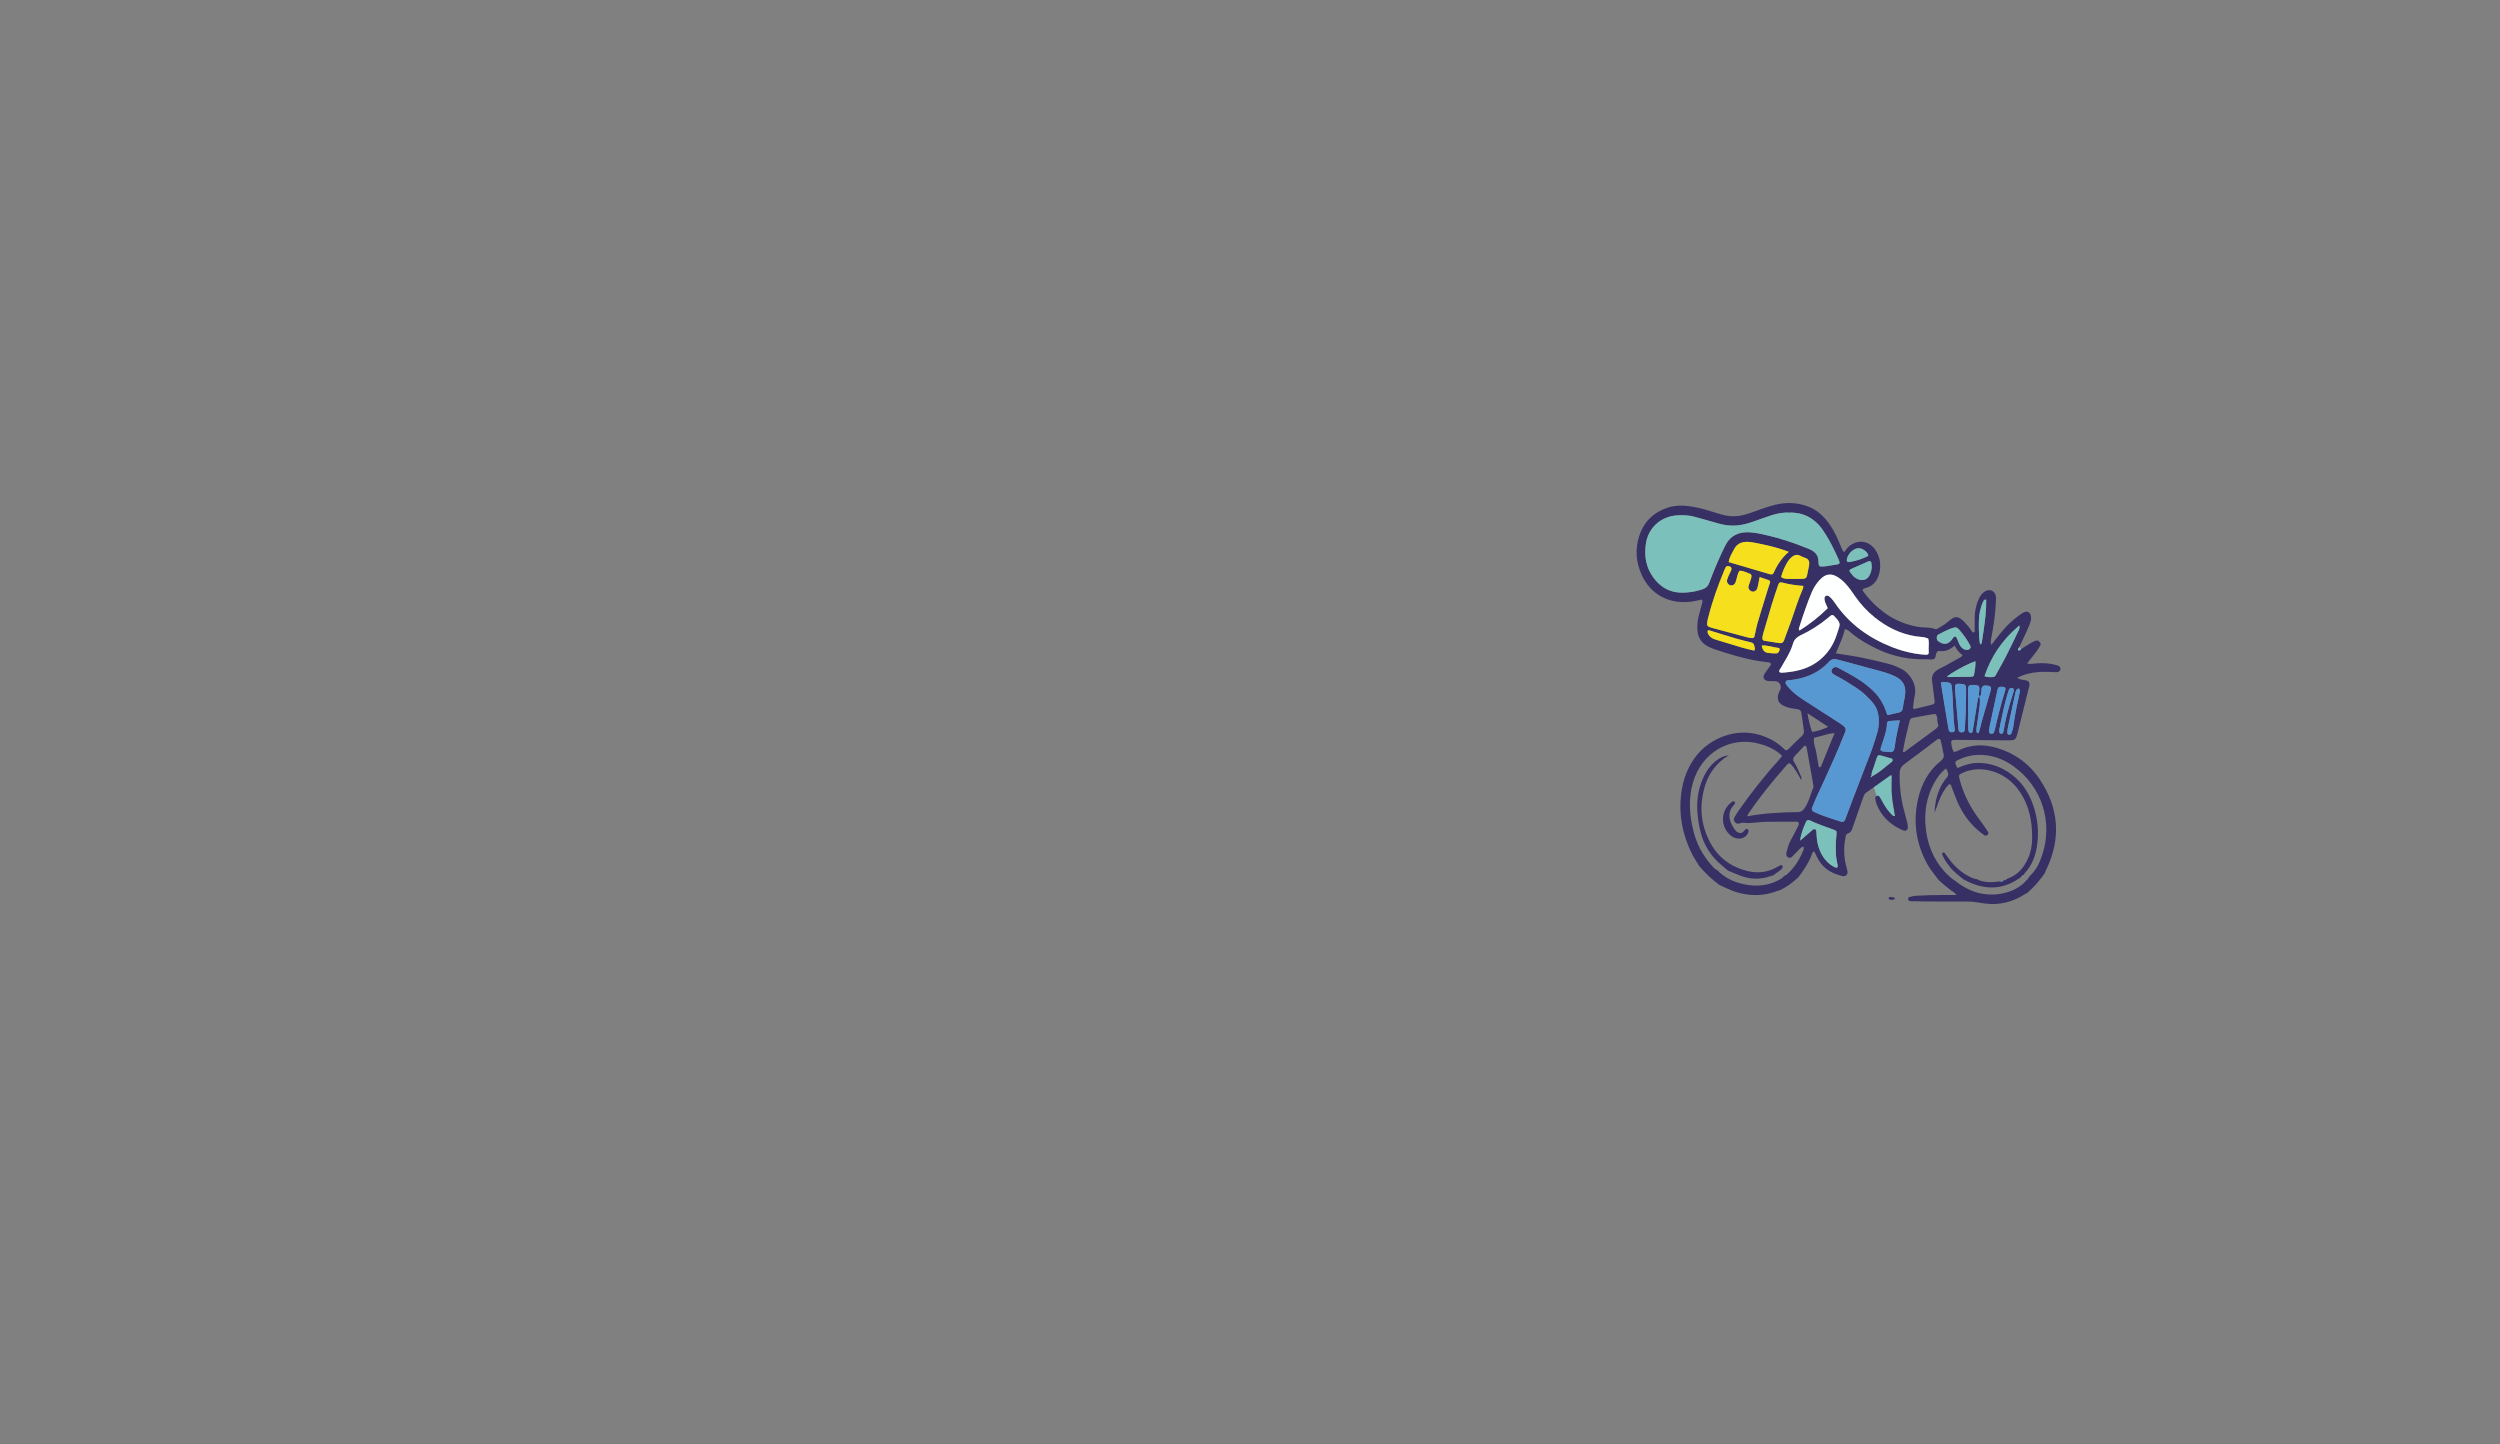 <svg xmlns="http://www.w3.org/2000/svg" id="b" width="363.37mm" height="209.89mm" viewBox="0 0 1030.04 594.96"><rect x="0" y="0" width="1030.04" height="594.96" fill="#808080" stroke="none"/><defs><style>.e{fill:none;}.e,.f,.g,.h,.i,.j{stroke-width:0px;}.f{fill:#7cc0bc;}.g{fill:#5898d2;}.h{fill:#f6df1c;}.i{fill:#feffff;}.j{fill:#363064;}</style></defs><g id="c"><g id="d"><path class="e" d="M824.03,283.01c.21-.03.47-.04.8-.03.17,0,.33.01.47.03-.14-.02-.29-.03-.47-.03-.33,0-.59,0-.8.03Z"></path><path class="e" d="M821.67,301.27c-.04.14-.08.27-.14.41-.06.14-.13.25-.21.34.08-.09.16-.2.21-.34.05-.13.09-.27.14-.41Z"></path><path class="e" d="M816.28,285.21c.04-.53.08-1.06.18-1.57.03-.15.08-.29.14-.42-.06.13-.11.26-.14.42-.1.52-.14,1.05-.18,1.57Z"></path><path class="e" d="M819.63,300.32c-.04.33-.08.66-.12.99-.04.36.05.67.33.84-.28-.17-.37-.47-.33-.84.04-.33.08-.66.12-.99Z"></path><path class="e" d="M814.86,296.62c.16-1.02.31-2.04.43-3.06.05-.38.1-.77.16-1.15-.05.38-.11.77-.15,1.15-.12,1.02-.27,2.04-.43,3.06h-.01Z"></path><path class="e" d="M815.72,288c-.04-.34-.08-.68-.16-1.03h0c.08.34.13.68.16,1.03Z"></path><path class="e" d="M815.56,286.97h0c.34-.16.53-.43.61-.76-.08.33-.27.6-.61.76Z"></path><path class="e" d="M814.34,300.31c0-.16,0-.32.03-.47.14-1.01.3-2.02.46-3.02-.16,1.01-.32,2.01-.46,3.02-.02.15-.02.31-.03.47Z"></path><path class="e" d="M824.36,297.46c-.2.98-.39,1.96-.58,2.95-.06.32-.05.66-.07.89.02.21.06.39.11.54-.06-.16-.09-.33-.11-.54.02-.23,0-.57.07-.89.19-.98.38-1.96.58-2.95Z"></path><path class="e" d="M819.89,298.67c-.07.32-.12.65-.17.98.05-.33.1-.65.17-.98,1.02-4.78,2.06-9.55,3.09-14.33.08-.36.16-.63.27-.83-.11.2-.19.46-.27.83-1.03,4.78-2.07,9.55-3.09,14.33Z"></path><path class="e" d="M818.36,247.09c-.25-.06-.44-.05-.6,0,.16-.05.35-.07.6,0,.05,4.17-.44,8.3-1.04,12.42.6-4.12,1.09-8.25,1.04-12.42Z"></path><path class="e" d="M816.16,265.35c-.09.06-.2.11-.34.12-.32-1.68-.49-4.25-.52-6.71.03,2.46.2,5.04.52,6.71.14-.02.25-.06.34-.12Z"></path><path class="e" d="M828.67,302.23c-.04.11-.12.2-.22.28.09-.07.17-.16.22-.28h0Z"></path><path class="e" d="M815.75,252c.28-1.4.7-2.76,1.31-4.07.11-.23.22-.5.41-.68-.19.18-.3.44-.41.68-.61,1.31-1.03,2.67-1.31,4.07Z"></path><path class="e" d="M827.29,285.47c.14-.44.28-.87.44-1.3.03-.07.07-.11.1-.17-.03.06-.07.1-.1.17-.16.43-.31.86-.44,1.3Z"></path><path class="e" d="M824.46,302.32c-.14-.01-.26-.04-.35-.1.09.05.21.09.35.1h0Z"></path><path class="e" d="M827.33,299.57c1.02-4.79,2.06-9.57,3.09-14.36.12-.58.42-1.08.74-1.34-.31.27-.61.77-.74,1.34-1.03,4.79-2.07,9.57-3.09,14.36-.16.76-.26,1.53-.29,1.73-.03.6.04.93.17,1.12-.14-.19-.2-.52-.17-1.12.03-.2.13-.97.29-1.73Z"></path><path class="e" d="M832.22,284.35c.07.31,0,.64-.08.95.08-.32.14-.64.08-.95Z"></path><path class="e" d="M817.65,278.57c.15.07.3.13.45.18-.15-.05-.3-.11-.45-.18,2.74-8.02,7.14-14.62,13.44-20.05-6.31,5.44-10.71,12.03-13.44,20.05Z"></path><path class="e" d="M824.67,363.28c.1,0,.19-.03.28-.08-.09.05-.19.07-.28.08Z"></path><path class="e" d="M804.16,282.82c-.05-.45-.17-.82-.38-1.1.21.27.33.65.38,1.1.67,5.85.41,11.77,1.23,17.61.02.13.02.25,0,.37v-.37c-.82-5.84-.56-11.76-1.23-17.61Z"></path><path class="e" d="M802.33,317.69c.55,1.13.45,2.13-.49,3.02-.32.31-.56.69-.82,1.06-2.74,3.95-3.75,8.43-3.99,13.13.66-1.52,1.13-3.1,1.72-4.63.96-2.51,2.19-4.89,4-6.92.31-.35.91-.26,1.09.16.17.41.28.84.44,1.26,1.16,3.02,2.25,6.07,3.85,8.91,2.34,4.16,5.43,7.63,9.32,10.38.52.36,1.04.39,1.48-.13.31-.37.42-.81.13-1.23-1.06-1.57-2.09-3.17-3.24-4.67-3.99-5.2-6.94-10.9-8.54-17.29-.32-1.3-.15-1.57.95-2.11,3.66-1.79,7.51-2.09,11.43-1.18,5.49,1.27,9.67,4.47,12.75,9.13,3.79,5.72,4.91,12.14,4.85,18.84-.02,2.81-.48,5.57-1.63,8.16-1.73,3.91-4.32,6.99-8.51,8.42-.52.56-1.25.69-1.92.94h0c-.44-.26-.84-.32-1.13.21-3.35.43-6.69.7-9.83-1-.69.04-1.29-.23-1.9-.51-3.84-1.73-6.9-4.4-9.37-7.78-.59-.81-1.15-1.63-1.77-2.41-.2-.25-.6-.32-.86-.04-.13.14-.21.43-.15.59.68,1.91,1.87,3.51,3.08,5.09,1.64,2.14,3.83,3.67,5.87,5.36.8.39,1.59.8,2.4,1.15,6.92,3.04,13.61,2.81,19.99-1.46.46-.31.92-.62,1.38-.93.39,0,.7-.1.76-.55h0c.15-.28.27-.6.48-.82,2.91-3.14,4.42-6.91,5.08-11.08,1.02-6.56.21-12.91-2.31-19.02-2.34-5.66-6.22-10.01-11.68-12.88-3.22-1.69-6.62-2.53-10.29-2.52-2.98.01-5.69.89-8.34,2.08-.22-.24-.43-.37-.51-.56-.77-1.8-.7-2.14.93-2.88,2.34-1.08,4.77-1.82,7.39-1.94,5.59-.26,10.64,1.43,15.09,4.62,12.12,8.69,16.17,23.3,12.02,36.2-1.05,3.27-2.41,6.49-5.07,8.89-2.65,4.03-6.52,6.32-11.1,7.3-7.58,1.62-14.24-.56-20.14-5.4-.37-.24-.78-.43-1.11-.71-6.37-5.41-9.76-12.41-10.67-20.6-.72-6.46.2-12.71,3.33-18.51,1.28-2.36,2.79-4.54,5.04-6.22.2.44.33.75.48,1.04l.04.04Z"></path><path class="e" d="M810.06,284.02c0-1.35-.17-1.85-1.03-2.08.86.23,1.03.73,1.03,2.08,0,2.79-.02,5.58-.11,8.37-.04,1.14-.1,2.28-.16,3.42.06-1.14.12-2.28.16-3.42.09-2.79.12-5.58.11-8.37Z"></path><path class="e" d="M805.52,282.75c0,.24-.02.48-.02.7,0-.22,0-.46.02-.7.03-.58.36-.93.91-1-.55.07-.88.42-.91,1Z"></path><path class="e" d="M805.4,300.86c-.05.4-.28.71-.81.78-.14.02-.28.03-.42.03.14,0,.28-.01.42-.03.53-.06.76-.37.81-.78Z"></path><path class="e" d="M796.11,281.14c.15.76.21,1.55.31,2.32.21,1.66.45,3.32.63,4.98.15,1.39.06,1.59-1.2,1.94-2.04.56-4.11,1.02-6.17,1.5-.49.11-1.04.52-1.51-.16.24-1.72.37-3.5.75-5.22,1.01-4.55-2.13-9.23-5.49-10.89-1.59-.79-3.24-1.55-4.95-2-3.88-1.02-7.79-1.92-11.72-2.72-3.35-.67-6.74-1.12-10.37-1.71,1.37-3.34,2.93-6.42,3.74-10.03,1.39.4,2.08,1.16,2.83,1.79,3.38,2.79,7.16,4.93,11.12,6.75,6.29,2.89,12.92,4.17,19.84,3.92.88-.03,1.82.28,2.62.04,1.14-.34.88-1.68,1.29-2.56.26-.54.56-.98,1.23-.88,2.36.34,4.35-.49,6.29-2.24.86,1.67,1.79,3.04,3.22,3.85-.25.9-.98,1.05-1.54,1.37-2.63,1.47-5.23,3.01-7.93,4.34-2.43,1.2-3.53,2.92-2.99,5.62h0Z"></path><path class="e" d="M801.32,281c-.51-.03-1.04.02-1.61.28h0c.57-.26,1.1-.31,1.61-.28Z"></path><path class="e" d="M816.93,282.75c.22-.2.52-.31.91-.32.24,0,.49.02.73.03-.24-.02-.49-.03-.73-.03-.38,0-.68.12-.91.31h0Z"></path><path class="e" d="M802.96,300.89c.09.28.24.47.42.59-.18-.12-.32-.3-.42-.59-.1-.31-.15-.65-.2-.98-.32-1.92-.64-3.83-.96-5.75.32,1.92.64,3.83.96,5.75.06.33.1.66.2.98Z"></path><path class="e" d="M810.89,284.44c.02,4.9.03,9.8.07,14.69,0,.67.04,1.34.13,2,0,.05.03.1.05.15,0-.05-.04-.1-.05-.15-.09-.66-.12-1.33-.13-1.99-.03-4.9-.05-9.79-.07-14.69v-.5.49Z"></path><path class="e" d="M815.51,286.98h0c-.15-.45-.17-.9-.14-1.36-.03.45,0,.9.14,1.36Z"></path><path class="e" d="M815.29,301.77c-.12.19-.31.32-.6.2-.02,0-.04-.03-.07-.04.02.01.04.03.07.04.29.12.48-.01.59-.2h.01Z"></path><path class="e" d="M810.94,283.45c0-.11.02-.23.05-.33.02-.09.06-.19.11-.29-.05.1-.09.2-.11.29-.03.11-.03.22-.05.33Z"></path><path class="e" d="M814.38,301.64s-.03-.09-.04-.13c0-.15,0-.3,0-.45,0,.15,0,.3,0,.45,0,.04.02.09.04.13Z"></path><path class="e" d="M812.16,301.96c-.07,0-.12.03-.2.02-.12-.01-.23-.04-.33-.09.1.05.21.08.33.09.08,0,.14-.01.21-.02h-.01Z"></path><path class="e" d="M815.53,283.36c-.03-.29-.21-.73-.43-.82q-.15-.06,0,0c.22.09.4.52.43.82.05.45,0,.91-.06,1.36.06-.45.11-.91.06-1.36Z"></path><path class="e" d="M814.17,292.62c.12-.74.23-1.47.35-2.21-.12.74-.23,1.47-.35,2.21-.46,2.85-.92,5.71-1.39,8.56-.02.12-.05.23-.09.33.04-.1.07-.22.09-.33.46-2.85.93-5.71,1.39-8.56Z"></path><path class="e" d="M739.57,238.54c.35,0,.7,0,1.05-.01-.35,0-.7,0-1.05.01Z"></path><path class="e" d="M753.94,245.98c-.14-.13-.28-.26-.44-.37-.09-.07-.18-.12-.28-.16.1.04.19.09.28.16.15.12.29.25.44.37Z"></path><path class="e" d="M753.2,245.44c-.22-.08-.46-.08-.69-.02.23-.06.47-.06.69.02Z"></path><path class="e" d="M779.68,266.66c2.99,1.17,6.09,2.06,9.27,2.59-3.18-.53-6.28-1.42-9.27-2.59-9.66-3.78-17.83-9.62-23.72-18.34-.29-.43-.6-.84-.93-1.24.33.39.64.81.93,1.24,5.9,8.71,14.06,14.55,23.72,18.34Z"></path><path class="e" d="M794.67,268.44c-.06-.66-.04-1.33,0-2-.03.67-.05,1.33,0,2,.09.96-.16,1.29-.97,1.31.8-.03,1.06-.35.97-1.31Z"></path><path class="e" d="M730.97,235.57c-.04.08-.07.17-.1.26-.07.16-.15.29-.23.4.09-.11.17-.24.23-.4.04-.08.07-.17.1-.26Z"></path><path class="e" d="M752.27,248.79c-.23-.53-.42-1.05-.5-1.61.08.55.28,1.08.5,1.61Z"></path><path class="e" d="M722.32,223.49c.61.11,1.23.23,1.84.35,1.41.28,2.81.58,4.22.91-1.41-.33-2.81-.63-4.22-.91-.61-.12-1.22-.25-1.84-.35Z"></path><path class="e" d="M719.32,223.25c-1.5.07-2.77.54-3.74,1.49.97-.95,2.23-1.42,3.74-1.49Z"></path><path class="e" d="M748.7,240.2c.53-.7,1.1-1.37,1.77-1.97.71-.64,1.44-1.08,2.19-1.32-.75.24-1.48.68-2.19,1.32-.66.6-1.23,1.27-1.77,1.97Z"></path><path class="e" d="M741.44,259.79h0c-.22-.5-.33-.62-.31-.7,1.01-3.25,2.07-6.48,3.24-9.67-1.17,3.19-2.24,6.42-3.24,9.67-.02.08.08.2.31.7Z"></path><path class="e" d="M831.8,268.03h.09-.09c-.31-.12-.41-.43-.27-.73.09-.19.22-.36.35-.53-.13.17-.26.34-.34.53-.14.3-.03.62.27.73h-.01Z"></path><path class="e" d="M832.59,267.62c-.07.09-.15.18-.24.24-.03.02-.06.04-.1.06.03-.02.07-.04.1-.06.09-.06.17-.15.24-.24Z"></path><path class="e" d="M761.02,230.02c.14-.49.35-.93.59-1.34-.24.41-.45.85-.59,1.34-.35,1.21.03,1.74,1.21,1.51,2.63-.5,5.18-1.26,7.54-2.53h0c-2.36,1.27-4.91,2.03-7.54,2.53-1.18.23-1.56-.3-1.21-1.51Z"></path><path class="e" d="M765.7,238.7c.48.17.95.27,1.39.29-.44-.02-.91-.11-1.39-.29-.99-.36-1.77-.94-2.42-1.67.65.72,1.42,1.31,2.42,1.67Z"></path><path class="e" d="M771.17,232.99c.09,1.42-.23,2.78-.91,4.07-.24.44-.52.81-.84,1.1.32-.29.6-.66.84-1.1.68-1.28,1.01-2.65.91-4.07Z"></path><path class="e" d="M762.73,234.42c-.11.05-.2.13-.3.21.1-.08.19-.16.3-.21,2.34-1.05,4.68-2.08,7.03-3.11.05-.02.08-.02.13-.03-.04.01-.08.01-.13.03-2.35,1.03-4.69,2.06-7.03,3.11Z"></path><path class="e" d="M793.86,262.86c-.83-.31-1.7-.41-2.57-.49.87.08,1.74.18,2.57.49Z"></path><path class="e" d="M804.5,263.04c-.25.35-.47.73-.77,1.03-.49.49-.96.8-1.44.99.48-.19.95-.5,1.44-.99.3-.3.53-.68.77-1.03Z"></path><path class="e" d="M713.27,231.89c5.39,1.59,10.7,3.15,16.01,4.71.08.02.15.02.22.03-.08-.01-.14,0-.22-.03-5.31-1.56-10.62-3.12-16.01-4.71Z"></path><path class="e" d="M798.06,262.11c.09-.29.26-.5.55-.67.78-.43,1.56-.83,2.35-1.22-.79.39-1.57.8-2.35,1.22-.29.16-.46.38-.55.67Z"></path><path class="e" d="M800.7,265.2c-.74-.15-1.5-.55-2.29-1.15-.27-.21-.35-.66-.42-.88.07.22.15.67.43.88.79.61,1.55,1.01,2.29,1.15h-.01Z"></path><path class="e" d="M813.93,273.4c-.02.95-.12,1.88-.26,2.79.14-.92.25-1.84.26-2.79Z"></path><path class="e" d="M807.29,259.54c1.71,1.86,3.08,3.95,4.31,6.15,0,.02.02.03.03.05,0-.02-.02-.03-.03-.05-1.23-2.2-2.6-4.29-4.31-6.14h0Z"></path><path class="e" d="M803.25,278.96c-.36.03-.72.04-1.03-.26h0c.31.3.67.29,1.03.26Z"></path><path class="e" d="M812.34,278.81c-.09.01-.19.03-.28.03-.92.01-1.84.02-2.77.03.92-.01,1.84-.01,2.77-.03.1,0,.19-.02.28-.03Z"></path><path class="e" d="M811.91,266.62c0-.09,0-.18-.03-.28.02.09.04.19.03.28,0,.2-.11.44-.25.62.14-.18.24-.42.25-.62Z"></path><path class="e" d="M806.07,262.63c.18.34.33.69.47,1.05-.14-.36-.29-.71-.47-1.05-.11-.21-.3-.32-.5-.35.2.03.39.14.5.35Z"></path><path class="e" d="M732.09,264.81c-1.72-.26-3.43-.51-5.15-.79-.25-.04-.42-.15-.55-.28.14.13.31.24.55.28,1.71.28,3.43.53,5.14.79h.01Z"></path><path class="e" d="M732.65,241.01c.13-.38.27-.65.44-.82-.18.17-.31.44-.44.82-.87,2.53-1.74,5.07-2.52,7.63-1.27,4.16-2.47,8.34-3.68,12.52-.08.29-.14.59-.19.89.05-.3.11-.6.19-.89,1.21-4.18,2.42-8.36,3.68-12.52.78-2.56,1.65-5.1,2.52-7.63Z"></path><path class="e" d="M788.14,295.73c1.75-.32,3.49-.65,5.24-.96,1.3-.23,2.61-.44,3.91-.65,1.37,1.03.6,2.68,1.14,3.96.42,1-.08,1.65-.88,2.24-4.3,3.14-8.57,6.32-12.86,9.47-.08.06-.22.02-.71.06.7-4.49,1.77-8.67,2.8-12.85.18-.72.63-1.14,1.36-1.27Z"></path><path class="e" d="M734.75,264.44c-.33.45-.8.63-1.45.55.65.08,1.12-.1,1.45-.55Z"></path><path class="e" d="M737.63,230.08c.06-.06.12-.13.18-.19.04-.04.09-.08.13-.12-.04.04-.09.08-.13.12-.06.06-.12.13-.18.19Z"></path><path class="e" d="M809.45,267.6c.18.07.36.11.54.14-.18-.02-.36-.07-.54-.14Z"></path><path class="e" d="M807.17,265.17c.2.43.42.83.7,1.2-.28-.36-.51-.77-.7-1.2Z"></path><path class="e" d="M733.85,237.71c.79.71,1.71.76,2.57.79.7.02,1.4.02,2.1.03-.7,0-1.4,0-2.1-.03-.86-.03-1.78-.08-2.57-.79.55-2.23,1.52-4.31,2.7-6.29.05-.09.13-.17.19-.26-.06.09-.13.17-.19.26-1.19,1.98-2.16,4.06-2.71,6.29h0Z"></path><path class="e" d="M698.03,212.89c-.83-.24-1.68-.37-2.52-.47.85.1,1.69.23,2.52.47,3.11.88,6.24,1.68,9.33,2.61,1.76.53,3.53.89,5.32,1.02-1.8-.12-3.56-.49-5.32-1.02-3.09-.94-6.22-1.73-9.33-2.61Z"></path><path class="e" d="M716.7,235.18c-.44.58-.68,1.25-.87,1.95.19-.69.43-1.37.87-1.95Z"></path><path class="e" d="M722.67,265.65c.04.11.08.21.1.34.02.11.05.23.08.34-.03-.11-.06-.23-.08-.34-.02-.13-.06-.23-.1-.34Z"></path><path class="e" d="M703.85,254.29c-.02.07-.04.15-.06.22.02-.07.04-.15.06-.22,1.64-6.62,3.98-13,6.56-19.29,0-.03.03-.06.04-.09,0,.03-.03.06-.04.08-2.59,6.3-4.92,12.68-6.56,19.29h0Z"></path><path class="e" d="M718.06,266.9c1.58.46,3.19.79,4.74,1.16.03-.06.05-.11.07-.16-.02.05-.04.11-.07.16-1.55-.38-3.17-.7-4.74-1.16-3.74-1.09-7.47-2.24-11.2-3.38-.95-.29-1.79-.72-2.43-1.39.64.67,1.48,1.1,2.43,1.39,3.73,1.14,7.46,2.29,11.2,3.38Z"></path><path class="e" d="M717.59,235.2c.96.14,1.8.64,2.69.92.53.17.89.33,1.1.53-.21-.2-.57-.36-1.1-.53-.89-.28-1.73-.78-2.69-.92Z"></path><path class="e" d="M713.34,241.18c.65,0,1.32-.4,1.62-1.05.17-.38.29-.79.4-1.19-.11.41-.23.81-.4,1.2-.29.65-.97,1.04-1.62,1.05h0Z"></path><path class="e" d="M711.42,233.32c.19-.09.4-.12.65-.09.23.02.43.07.6.13-.17-.06-.37-.11-.6-.13-.24-.02-.46,0-.65.09Z"></path><path class="e" d="M711.52,239.22c-.05.78.46,1.53,1.2,1.85.19.08.39.12.59.12-.21,0-.41-.03-.59-.11-.73-.32-1.24-1.07-1.2-1.85h0Z"></path><path class="e" d="M713.4,234.26c0,.27-.06.58-.24.95-.07.14-.14.28-.21.42.07-.14.14-.28.21-.42.17-.37.25-.68.24-.95Z"></path><path class="e" d="M724.97,237.77h0c-.11.56-.2,1.04-.28,1.49.09-.45.18-.93.28-1.49Z"></path><path class="e" d="M747.43,334.57c1.72.79,3.47,1.46,5.25,2.09-1.78-.62-3.53-1.3-5.25-2.09-.85-.39-1.12-1-.76-1.9.36-.91.74-1.82,1.13-2.72-.39.9-.77,1.81-1.13,2.72-.36.9-.09,1.51.76,1.9Z"></path><path class="e" d="M720.87,264.53c-1.66-.4-3.32-.81-4.96-1.28,1.64.47,3.3.88,4.96,1.28Z"></path><path class="e" d="M770.67,310.37c.28-.74.55-1.47.82-2.22-.26.74-.53,1.48-.82,2.22-2.57,6.66-5.13,13.33-7.68,20-.79,2.07-1.54,4.15-2.33,6.22.79-2.07,1.54-4.15,2.33-6.22,2.55-6.67,5.11-13.34,7.68-20Z"></path><path class="e" d="M751.42,322.02c2.76-6,5.49-12.01,7.92-18.16.29-.74.56-1.32.76-1.82-.2.49-.47,1.08-.76,1.82-2.43,6.15-5.15,12.16-7.92,18.16Z"></path><path class="e" d="M760.14,337.91c-.23.43-.53.66-.91.71.39-.05.68-.28.91-.71Z"></path><path class="e" d="M733.97,277.14c.33,0,.67-.03,1.07-.05,4.52-.38,8.95-1.29,12.89-3.87,3.35-2.2,5.85-5.08,7.56-8.59-1.71,3.51-4.21,6.39-7.56,8.59-3.94,2.59-8.37,3.49-12.89,3.87-.41.02-.74.05-1.07.05-.54,0-.85-.19-.9-.53.04.34.35.53.9.53Z"></path><path class="e" d="M742.89,288.27c4.88,3.16,9.77,6.28,14.65,9.43,2.5,1.61,3.1,2.27,2.88,3.38.23-1.11-.38-1.77-2.88-3.38-4.88-3.15-9.77-6.28-14.65-9.43-2.17-1.4-4.23-2.95-5.9-4.93,1.67,1.99,3.73,3.53,5.9,4.93Z"></path><path class="e" d="M765.09,283.58c2.45,1.63,4.52,3.64,6.44,5.83.06.07.11.14.17.21-.06-.07-.11-.14-.17-.21-1.92-2.19-3.99-4.2-6.44-5.83Z"></path><path class="e" d="M738.44,266.11c.1-.3.21-.6.29-.92.05-.17.11-.33.17-.49-.06.16-.12.32-.17.49-.09.31-.19.61-.29.91h0Z"></path><path class="e" d="M757.02,255.26c-.26-.3-.48-.55-.67-.78.2.22.42.48.67.78.72.82,1.07,1.62.89,2.59.18-.97-.17-1.77-.89-2.59Z"></path><path class="e" d="M756.16,227.57c-.7-1.5-1.44-2.97-2.23-4.42.79,1.44,1.54,2.92,2.23,4.42Z"></path><path class="e" d="M732.05,211.71c1.61-.37,3.27-.58,5.06-.5,3.09-.11,5.83.53,8.23,1.86-2.4-1.33-5.14-1.96-8.23-1.86-1.79-.08-3.45.13-5.06.5Z"></path><path class="e" d="M756.16,227.57c1.21,2.6,1.86,3.78,1.73,4.38.14-.61-.52-1.79-1.73-4.38Z"></path><path class="e" d="M689.72,212.47c.55-.08,1.1-.15,1.67-.17.33-.01.66-.01.99-.02-.33,0-.66,0-.99.02-.57.02-1.12.09-1.67.17Z"></path><path class="e" d="M749.62,233.16c-.15-.14-.25-.32-.29-.55-.04-.27-.07-.54-.09-.82.02.27.05.55.09.82.04.23.14.42.29.55Z"></path><path class="e" d="M679.38,234.86c-1.33-2.94-1.73-6.09-1.42-9.36-.3,3.27.1,6.42,1.42,9.36Z"></path><path class="e" d="M742.94,225.25c-4.65-1.83-9.4-3.38-14.26-4.54-2.25-.54-4.5-1.08-6.81-1.3,2.31.22,4.56.76,6.81,1.3,4.86,1.16,9.61,2.71,14.26,4.54Z"></path><path class="e" d="M777.48,298c-.02.78-.11,1.55-.24,2.3.13-.76.22-1.52.24-2.3.01-.42.23-.66.53-.79-.3.14-.51.37-.52.79h-.01Z"></path><path class="e" d="M704.39,239.67c-.04.11-.09.23-.13.34,0,.02-.02.04-.03.07,0-.02.02-.04.03-.07.04-.11.09-.23.13-.34Z"></path><path class="e" d="M725.99,250.47c-.64,2.08-1.28,4.17-1.89,6.25-.21.71-.38,1.42-.53,2.14.16-.72.32-1.44.53-2.14.62-2.09,1.25-4.17,1.89-6.25Z"></path><path class="e" d="M728.74,239.05c-.86-.33-1.73-.61-2.76-.95,1.03.34,1.91.62,2.76.95.41.16.69.53.5,1.07-.17.48-.33.97-.49,1.46.16-.49.32-.98.49-1.46.19-.54-.1-.91-.5-1.07Z"></path><path class="e" d="M724.19,241.68c.04-.17.08-.34.12-.51.03-.15.07-.31.1-.47-.03.16-.06.31-.1.47-.04.17-.08.34-.12.51Z"></path><path class="e" d="M722.05,243.78c.59.07,1.22-.2,1.62-.74-.4.54-1.03.81-1.62.74Z"></path><path class="e" d="M703.56,255.4c-.01.06-.03.12-.05.19-.42,2.28-.32,2.54,1.8,3.13,1.19.33,2.38.64,3.57.97-1.19-.32-2.38-.64-3.57-.97-2.12-.59-2.22-.85-1.8-3.13.01-.06.03-.12.05-.19Z"></path><path class="e" d="M682.43,239.49c.74.82,1.54,1.54,2.4,2.15-.86-.61-1.65-1.33-2.4-2.15Z"></path><path class="e" d="M747.85,227.78c.76.77,1.24,1.73,1.33,2.95-.09-1.22-.57-2.18-1.33-2.95Z"></path><path class="e" d="M722.06,262.91c-.16.02-.34,0-.57-.02-.17-.02-.34-.04-.51-.06.17.02.34.04.51.06.22.03.41.03.57.02Z"></path><path class="e" d="M720.4,241.52c.19-.69.44-1.36.68-2.03-.24.68-.49,1.35-.67,2.03-.2.73.14,1.44.8,1.9-.65-.46-1-1.17-.8-1.9h-.01Z"></path><path class="e" d="M748.05,341.82c-.19-.2-.45-.27-.75-.2.29-.07.56,0,.75.2Z"></path><path class="e" d="M771.08,319.57c-.05-1.27.51-2.38.92-3.52.81-2.25,1.1-3.55,1.44-4.24-.34.68-.63,1.98-1.44,4.24-.41,1.14-.97,2.25-.92,3.52.08.09.15.17.23.25h0c-.08-.08-.16-.17-.23-.25-.31.18-.41.4-.11.68.04-.05.08-.1.12-.15-.04.05-.08.1-.12.15-.3-.28-.2-.5.11-.68Z"></path><path class="e" d="M735.7,281.25c-.02.45.25.84.54,1.2-.29-.36-.56-.75-.54-1.2Z"></path><path class="e" d="M744.7,293.83c3.03,1.99,5.61,3.68,8.59,5.64-2.46,1.14-4.44,1.74-6.66,2.11-.86-2.42-1.42-4.81-1.93-7.75Z"></path><path class="e" d="M760.4,301.16c-.02.09-.04.18-.07.27.03-.09.05-.18.07-.27Z"></path><path class="e" d="M756.85,355.2c.1.49.2.97.28,1.47.01.08,0,.18,0,.27.01-.09.02-.19,0-.27-.08-.49-.18-.98-.28-1.47Z"></path><path class="e" d="M744.01,307.37c.16.1.3.32.33.5.92,5.04,1.83,10.08,2.71,15.13.09.54.2,1.18,0,1.64-1.2,2.86-1.8,5.97-3.71,8.55-.77,1.04-1.53,1.4-2.75,1.41-6.91.06-13.79.45-20.63,1.71.06-.27.05-.51.16-.68,4.91-7.34,10.52-14.14,16.33-20.77.42-.48.95-.49,1.44.02,1.76,1.86,2.92,4.12,4.17,6.4.36-.57.15-.99-.02-1.4-.84-2.06-1.7-4.12-2.9-6.01-.55-.86-.44-1.62.32-2.38,1.27-1.26,2.44-2.61,3.67-3.9.23-.24.53-.47.88-.24v.02Z"></path><path class="e" d="M745.71,338.04c-.07-.03-.12-.03-.19-.06.06.02.12.02.19.06,3.12,1.5,6.41,2.56,9.64,3.76.37.14.65.25.85.36-.2-.11-.47-.22-.85-.36-3.23-1.21-6.52-2.26-9.64-3.76Z"></path><path class="e" d="M773.86,311.3c.6-.35,1.67.21,4.49.96-2.82-.75-3.89-1.3-4.49-.96Z"></path><path class="e" d="M744.09,338.64c-1.06,2.43-2.11,4.87-2.38,7.66h0c.27-2.79,1.32-5.23,2.38-7.66.16-.37.38-.6.66-.71-.27.1-.5.34-.66.71Z"></path><path class="e" d="M732.77,313.31c.52-.57.97-1.21,1.52-1.9-2.73-2.61-5.98-4.05-9.43-4.99-12-3.27-23.75,3.62-27.32,15.92-1.96,6.75-1.51,13.48.21,20.19,1.32,5.17,3.73,9.78,7.27,13.78.72.82,1.38,1.75,2.48,2.15,3.51,3.7,8,5.48,12.91,6.17,4.12.58,8.18.12,11.98-1.81.99-.5,2-.96,2.65-1.93.57-.1,1.01-.43,1.43-.82,2.82-2.64,4.92-5.77,6.35-9.35.24-.6.6-1.22.14-1.98-1.09.37-1.69,1.35-2.48,2.08-.73.68-1.39,1.45-2.12,2.15-.43.41-1,.56-1.55.32-.7-.31-.88-.97-.84-1.67.02-.33.16-.65.24-.97.39-1.75,1-3.42,1.88-5,.87-1.56,1.69-3.15,2.49-4.74.29-.58.66-1.17.5-1.91-.31-.64-.93-.45-1.44-.46-4.02,0-8.05-.02-12.07.04-1.56.02-3.12.22-4.68.34-1,.07-2.01.24-3,.16-1.1-.09-2.14-.24-3.24.19-.78.31-1.52-.07-2.01-.81-.42-.65-.29-1.29.07-1.89.51-.86,1.03-1.73,1.6-2.55,5.08-7.23,10.5-14.18,16.46-20.72h0ZM712.37,311.12c-4.9,2.96-8.21,7.2-9.87,12.63-2.5,8.17-1.85,16.1,2.27,23.66,2.49,4.58,6.12,7.97,10.89,10.02,5.83,2.51,11.66,2.92,17.3-.65.19-.12.39-.22.6-.3.35-.13.64-.02.84.28.22.32.1.65-.1.92-.94,1.3-2.48,1.86-3.6,2.94-.42.12-.85.21-1.27.36-4.11,1.48-8.21,1.35-12.27-.16-1.75-.65-3.45-1.4-5.18-2.11-.76-.65-1.52-1.3-2.29-1.93-4.57-3.71-7.63-8.36-9.06-14.11-.68-2.72-1.07-5.46-1.27-8.25-.28-4.07.18-8.04,1.56-11.87,1.18-3.28,2.84-6.31,5.56-8.64,1.95-1.67,3.36-2.36,5.88-2.79h.01ZM714.75,331.17c-.31.46-.67.88-1.03,1.3-.92,1.08-1.16,2.37-1.18,3.73,0,1.3.6,3.07,1.61,4.66.66,1.03,1.3,2.13,2.67,2.32,1.21.16,1.71-.82,2.38-1.55.15-.16.68-.17.88-.03.22.16.39.59.34.87-.3,1.74-1.93,3.01-3.85,3.03-1.14,0-2.2-.33-3.12-1-5.03-3.68-4.53-11.01.29-14.21.29-.19.62-.24.9,0,.29.24.31.6.11.89h0Z"></path><path class="e" d="M755.89,302.05c-.89,2.18-1.57,3.81-2.24,5.45l-2.13,5.25c-.41,1.03-.8,2.07-1.24,3.09-.06.14-.34.23-.53.27-.26.06-.39-.1-.43-.38-.32-1.86-.67-3.71-.96-5.58-.31-2.05-1.31-3.99-.96-6.14,2.02-.55,4.03-1.12,6.06-1.64.62-.16,1.28-.18,2.42-.32h0Z"></path><path class="e" d="M780.06,294.11c2.16-.48,3.06-.62,3.51-1.19-.45.57-1.35.71-3.51,1.19Z"></path><path class="e" d="M779.33,312.54c.42.19.57.59.38.99.19-.4.05-.8-.38-.99Z"></path><path class="e" d="M776.55,309.69c-.22-.01-.44-.05-.66-.08-.5-.08-.8-.21-.96-.43.16.22.46.35.96.43.22.04.44.07.66.08,2.74.12,3.61.9,4.1-1.95-.49,2.84-1.36,2.07-4.1,1.95Z"></path><path class="e" d="M735.83,280.78c-.04.08-.07.16-.09.24.02-.08.05-.16.09-.24.35-.71,1.17-.49,1.8-.56,2.68-.3,5.22-.88,7.59-1.82-2.37.94-4.92,1.52-7.59,1.82-.63.07-1.45-.14-1.8.56Z"></path><path class="e" d="M779.65,313.61c-.07.12-.17.24-.31.35-.39.3-.77.6-1.15.91.38-.31.76-.61,1.15-.91.14-.11.24-.23.31-.35Z"></path><path class="e" d="M777.87,294.59c.14-.02.22-.03.29-.04-.07.01-.15.02-.29.04Z"></path><path class="e" d="M756.65,274.89c-.69-.14-1.39.16-1.79.83-.11.18-.18.37-.22.55.04-.19.11-.37.22-.55.4-.67,1.1-.97,1.79-.83Z"></path><path class="e" d="M765.09,283.58c-2.7-1.8-5.44-3.5-8.3-5.02,2.86,1.52,5.61,3.22,8.3,5.02Z"></path><path class="e" d="M767.09,280.77c-3.14-2.2-6.59-3.87-9.92-5.74-.07-.04-.16-.06-.24-.09.08.02.17.05.24.09,3.33,1.87,6.78,3.54,9.92,5.74Z"></path><path class="f" d="M779.47,319.51c0,2.69-.17,5.45.05,8.17.23,2.86.84,5.69,1.28,8.51-.66.18-.98-.14-1.29-.44-1.44-1.42-2.63-3.03-3.6-4.81-.48-.88-.95-1.77-1.49-2.62-.24-.38-.68-.56-1.17-.37-.44-1.18-.87-2.51-1.21-3.63,2.3-1.65,4.6-3.3,6.9-4.94.06-.04.21.05.51.13h.02Z"></path><path class="j" d="M676.4,236.86c3.62,7.93,11.36,12.51,21.24,10.9,1.19-.19,2.36-.5,3.47-.73.6.6.29,1.14.16,1.65-.48,1.83-1.03,3.65-1.47,5.5-.39,1.63-.51,3.3-.46,4.99.1,3.47,1.7,5.94,4.83,7.4.91.42,1.84.8,2.79,1.11,5.94,1.96,11.91,3.78,18.1,4.75,1.21.19,2.43.31,3.65.46.9.11,1.2.62.73,1.32-.5.74-1.05,1.44-1.57,2.17-.32.45-.63.92-.93,1.39-.9,1.43.12,2.59,1.26,2.78.98.17,2,.05,3,.08,1.85.05,2.94,1.59,2.37,3.37-.06.21-.24.37-.33.57-1.53,3.26-.81,5.34,2.53,6.6,1.54.58,3.24.79,4.89,1.05.93.15,1.41.61,1.54,1.47.36,2.43.67,4.86,1.02,7.29.14.97-.18,1.68-.91,2.35-1.64,1.51-3.21,3.1-4.8,4.67-1.47,1.46-1.5,1.51-2.9.17-2.73-2.6-5.95-4.27-9.54-5.36-10.36-3.13-20.52,1.76-25.69,8.01-3.99,4.82-5.99,10.3-6.74,16.45-1.03,8.49.59,16.44,4.23,24.05.91,1.9,2.13,3.65,3.21,5.46,2.47,2.91,5.21,5.52,8.28,7.78,1,.47,2,.96,3,1.42,6.89,3.19,13.91,3.82,21.09,1.03.2-.08.43-.09.65-.13,2.97-1.33,5.54-3.26,7.9-5.48,2.29-3.03,4.39-6.18,5.65-9.8.13-.37.34-.79.91-.71.34.7.68,1.39,1.01,2.1,1.86,4.02,5.07,6.42,9.24,7.6.93.26,1.96.81,2.87,0,.94-.82.44-1.83.21-2.79-.26-1.08-.55-2.16-.73-3.26-.54-3.23-.42-6.45.23-9.65.11-.55.17-1.22.75-1.39,1.7-.5,1.98-1.97,2.45-3.33,1.37-3.89,2.75-7.77,4.09-11.67.26-.76.54-1.44,1.22-1.93,1.05-.75,2.1-1.5,3.14-2.25,2.3-1.65,4.6-3.3,6.9-4.94.06-.04.21.05.51.13,0,2.69-.17,5.45.05,8.17.23,2.86.84,5.69,1.28,8.51-.66.18-.98-.14-1.29-.44-1.44-1.42-2.63-3.03-3.6-4.81-.48-.88-.95-1.77-1.49-2.62-.24-.38-.68-.56-1.17-.37-.49.2-.64.65-.58,1.08.11.77.24,1.55.52,2.27,2.02,5.19,5.83,8.6,10.83,10.8.2.09.42.14.64.19.6.11,1.43-.49,1.43-1.1,0-.67-.03-1.35-.19-1.99-.47-1.94-1.03-3.86-1.52-5.8-1.25-4.89-1.79-9.86-1.67-14.9.04-1.57.64-2.71,1.93-3.66,4.49-3.31,8.93-6.69,13.38-10.05.38-.28.77-.43,1.31-.33.85,1.93.89,4.09,1.45,6.12.34,1.21-.06,2.07-1.07,2.88-5.1,4.07-8,9.56-9.42,15.76-2.14,9.39-.84,18.38,3.84,26.86,1.3,2.36,3.08,4.35,4.65,6.51.75.67,1.48,1.35,2.25,1.99.85.72,1.76,1.38,2.61,2.1.71.6,1.69.91,2.5,2.08-2.25,0-4.1,0-5.96,0-1.9,0-3.8.03-5.69.08-1.89.06-3.78.17-5.68.25-.54.13-1.07.28-1.61.38-.58.11-1.14.29-1.04,1.01.1.67.71.81,1.27.82,1.67.06,3.35.09,5.02.1,6.14.03,12.28.08,18.41.05,2.37,0,4.66.51,6.97.81,5.9.77,11.28-.55,16.27-3.7.37-.23.77-.42,1.15-.63,2.74-2.34,5.06-5.06,7.14-7.99.22-.51.43-1.02.67-1.52,6.28-13.01,5.28-25.56-2.72-37.45-4.16-6.19-9.97-10.47-17.19-12.7-5.8-1.79-11.44-1.65-16.89,1.24-.29.15-.63.19-1.14.33-.75-.84-.87-1.94-1.06-2.99-.3-1.7-.07-2.02,1.63-2.01,7.04.05,14.07.13,21.11.19,3.67.03,3.72.02,4.64-3.57,1.49-5.84,2.9-11.69,4.35-17.54.11-.43.28-.85.36-1.29.24-1.38-.25-2.14-1.65-2.37-1.09-.18-2.21-.22-3.42-.95,2.87-1.51,5.74-2.17,8.7-2.41,1.78-.15,3.57-.05,5.36-.04.67,0,1.34.1,2.01.1,1.05,0,1.66-.42,1.8-1.15s-.33-1.4-1.26-1.68c-2.81-.83-5.69-1.04-8.61-.82-1.19.09-2.37.42-3.89.07,1.31-1.66,2.49-3.1,3.61-4.59.67-.89,1.26-1.84,1.84-2.79.33-.55.09-1.09-.28-1.53-.38-.45-.95-.7-1.5-.52-.74.24-1.45.59-2.12.98-1.34.79-2.65,1.64-3.97,2.46-.06.07-.11.14-.17.21-.07.09-.15.18-.24.24-.03.02-.06.04-.1.06-.12.07-.26.13-.37.13h-.09c-.31-.12-.41-.43-.27-.73.09-.19.22-.36.35-.53.06-.07.11-.15.17-.22h0c1.08-2.33,2.18-4.64,3.24-6.98.5-1.12.95-2.26,1.35-3.42.18-.52.26-1.1.23-1.64-.11-2.36-1.62-3.17-3.63-1.86-3.68,2.4-6.78,5.45-9.51,8.89-1.02,1.29-2.02,2.59-3.24,4.17-.48-1.21-.16-2.04-.02-2.83.91-4.94,1.71-9.9,1.89-14.94.02-.67.1-1.34.03-2-.25-2.48-2.53-3.56-4.64-2.21-1.07.68-1.79,1.68-2.33,2.8-1.13,2.35-1.69,4.85-1.78,7.44-.07,1.78,0,3.57-.02,5.36,0,.41.14.88-.32,1.21-.58.21-.78-.32-.98-.64-.91-1.42-2.01-2.68-3.2-3.87-2.22-2.23-3.67-2.35-6.06-.23-1.36,1.21-2.84,2.15-4.39,3.03-.37.21-.91.51-1.22.39-2.24-.9-4.63-.53-6.94-.91-5.29-.89-10.05-2.85-14.34-6.05-3.42-2.56-6.37-5.56-8.74-8.99.18-.88.82-.88,1.31-1.01,3.02-.8,4.7-2.89,5.49-5.76.89-3.27.54-6.45-1.19-9.38-2.72-4.63-8.11-5.24-11.84-1.39-.46.47-.79,1.08-1.37,1.88-.83-1.1-1.11-1.88-1.43-2.66-1.24-3.12-2.63-6.17-4.57-8.92-2.23-3.15-4.93-5.79-8.59-7.23-3.49-1.37-7.12-1.82-10.86-1.36-4.03.5-7.76,1.99-11.55,3.34-1.88.67-3.79,1.35-5.74,1.69-2.65.47-5.31.28-7.95-.52-3.74-1.12-7.43-2.42-11.29-3.1-3.55-.63-7.12-.85-10.61.29-5.86,1.9-9.92,5.76-11.84,11.73-1.76,5.46-1.33,10.83,1.02,15.99h0ZM769.78,229c-2.36,1.27-4.91,2.03-7.54,2.53-1.18.23-1.56-.3-1.21-1.51.14-.49.35-.93.59-1.34.48-.82,1.13-1.51,1.97-2.07,1.46-.97,2.95-.96,4.4,0,.85.55,1.61,1.21,1.8,2.4h-.01ZM767.1,238.99c-.44-.02-.91-.11-1.39-.29-.99-.36-1.77-.94-2.42-1.67-.52-.58-.97-1.24-1.37-1.97.2-.16.36-.31.52-.45.1-.08.19-.16.3-.21,2.34-1.05,4.68-2.08,7.03-3.11.05-.02.08-.02.13-.03.26-.08.5-.1.68-.01.1.04.18.12.25.2,0,.01.02.01.03.03,0,0,0,.02.01.03.07.1.12.21.15.35.08.38.13.75.15,1.12.09,1.42-.23,2.78-.91,4.07-.24.44-.52.81-.84,1.1-.16.15-.33.27-.51.38-.53.32-1.14.47-1.81.45h0ZM794.66,266.44c-.03.67-.05,1.33,0,2,.09.96-.16,1.29-.97,1.31h-.38c-1.48-.08-2.93-.26-4.38-.5-3.18-.53-6.28-1.42-9.27-2.59-9.66-3.78-17.83-9.62-23.72-18.34-.29-.43-.6-.84-.93-1.24s-.69-.77-1.08-1.11c-.14-.13-.28-.26-.44-.37-.09-.07-.18-.12-.28-.16,0,0-.01,0-.02,0-.22-.08-.46-.08-.69-.02-.1.03-.19.06-.28.11-.2.12-.33.29-.41.49-.05.13-.07.26-.09.41,0,.09-.02.17-.01.26,0,.17.02.34.04.5.08.55.28,1.08.5,1.61.25.57.54,1.15.8,1.77-3.52,3.47-7.32,6.49-11.63,9.22h0c-.22-.5-.33-.62-.31-.7,1.01-3.25,2.07-6.48,3.24-9.67.67-1.83,1.36-3.64,2.13-5.43.57-1.35,1.31-2.62,2.19-3.78.53-.7,1.1-1.37,1.77-1.97.71-.64,1.44-1.08,2.19-1.32.25-.08.5-.13.76-.17.26-.03.51-.04.77-.03.52.02,1.05.14,1.6.34.27.1.55.23.82.38,1.39.74,2.58,1.75,3.66,2.89,1.47,1.54,2.67,3.28,3.87,5.04,2.34,3.44,5.12,6.47,8.37,9.07,4.97,3.96,10.49,6.71,16.83,7.73.65.1,1.3.15,1.96.21.87.08,1.74.18,2.57.49.21.08.41.17.62.27.3,1.1.24,2.21.19,3.32h0ZM729.51,236.64c-.08-.01-.14,0-.22-.03-5.31-1.56-10.62-3.12-16.01-4.71-.34-.1-.68-.2-1.03-.3.09-.72.29-1.39.55-2.02.1-.25.21-.49.32-.73.41-.85.9-1.66,1.31-2.49.32-.65.71-1.17,1.16-1.61.97-.95,2.23-1.42,3.74-1.49.18,0,.37-.02.56-.02.83.01,1.64.12,2.45.26.61.11,1.23.23,1.84.35,1.41.28,2.81.58,4.22.91,2.84.67,5.69,1.48,8.62,2.61-2.51,2.12-4.51,4.84-6.01,8.16-2.25,4.98,0,.04-.02.05-.04.08-.07.17-.1.26-.07.16-.15.29-.23.4-.27.36-.65.49-1.13.4h-.02ZM730.13,248.63c.78-2.56,1.65-5.1,2.52-7.63.13-.38.27-.65.44-.82.06-.06.12-.1.19-.14.27-.15.63-.13,1.15,0,2.8.77,5.66,1.12,8.59,1.37-.07.45-.05.8-.17,1.09-1.8,4.09-3.14,8.35-4.6,12.57-1.02,2.95-2.15,5.86-3.22,8.8-.08.22-.17.4-.29.55-.33.45-.8.63-1.45.55h-.07c-.38-.06-.76-.12-1.14-.17-1.72-.26-3.43-.51-5.15-.79-.25-.04-.42-.15-.55-.28-.22-.22-.32-.55-.26-.94.04-.25.07-.51.12-.76.05-.3.11-.6.19-.89,1.21-4.18,2.42-8.36,3.68-12.52h.02ZM737.63,230.08c.06-.06.12-.13.18-.19.04-.04.09-.08.13-.12,1.17-1.08,2.46-1.6,4.05-.67.57.33,1.2.56,1.83.77,1.27.42,1.75,1.4,1.61,2.58-.18,1.53-.63,3.03-.87,4.55-.17,1.07-.8,1.46-1.73,1.5h-.1c-.7,0-1.4.01-2.1.02-.35,0-.7,0-1.05.01-.35,0-.7-.01-1.05-.01-.7,0-1.4,0-2.1-.03-.86-.03-1.78-.08-2.57-.79.55-2.23,1.52-4.31,2.7-6.29.05-.09.13-.17.19-.26.26-.39.56-.75.89-1.08h0ZM811.91,266.62c0,.2-.11.44-.25.62-.06.07-.12.13-.18.18-.31.2-.62.28-.94.32-.18.02-.36.02-.54,0s-.36-.07-.54-.14c-.17-.06-.33-.13-.49-.23-.43-.27-.79-.61-1.09-1-.28-.36-.51-.77-.7-1.2-.02-.04-.04-.07-.05-.11-.2-.46-.38-.92-.57-1.39-.14-.36-.29-.71-.47-1.05-.11-.21-.3-.32-.5-.35h-.03c-.05,0-.11,0-.16.02-.16.02-.32.08-.45.21-.16.16-.3.35-.43.54-.25.35-.47.73-.77,1.03-.49.49-.96.8-1.44.99-.53.21-1.05.24-1.59.14-.74-.15-1.5-.55-2.29-1.15-.27-.21-.35-.66-.42-.88,0-.02-.01-.05-.02-.07-.02-.4,0-.72.09-.99.09-.29.26-.5.55-.67.78-.43,1.56-.83,2.35-1.22,1.29-.63,2.6-1.21,4-1.62.93-.28,1.44,0,2.02.61.11.11.2.23.3.34,1.71,1.86,3.08,3.95,4.31,6.15,0,.02.02.03.03.05.1.19.21.4.26.6.02.09.04.19.03.28h-.02ZM813.93,273.4c-.02.95-.12,1.88-.26,2.79-.1.61-.2,1.22-.33,1.82-.11.54-.53.74-1,.79-.09.01-.19.03-.28.03-.92.01-1.84.02-2.77.03-1.85.02-3.7.05-5.55.06-.16,0-.33.02-.49.04-.36.03-.72.04-1.03-.26h0c1.05-.8,2.51-1.74,4.09-2.65.26-.15.53-.3.8-.45,1.61-.9,3.3-1.74,4.78-2.38.25-.11.49-.21.72-.3.47-.19.91-.35,1.3-.48h0c0,.32.02.64,0,.96h.01ZM818.36,247.08c.05,4.17-.44,8.3-1.04,12.42-.24,1.67-.51,3.34-.76,5.01-.05.31-.12.65-.4.83-.09.06-.2.11-.34.12-.32-1.68-.49-4.25-.52-6.71-.02-1.48,0-2.92.09-4.1.06-.9.19-1.79.37-2.66.28-1.4.7-2.76,1.31-4.07.11-.23.22-.5.41-.68,0,0,.02-.02.03-.02.07-.06.16-.11.26-.14.16-.05.35-.07.6,0h-.01ZM826.24,270.9c-1.22,2.38-2.56,4.69-3.84,7.03-.21.38-.44.74-.8.91-.12.06-.26.09-.42.1-.28.01-.56.03-.84.04-.74.03-1.49.03-2.25-.23-.15-.05-.3-.11-.45-.18,2.74-8.02,7.14-14.62,13.44-20.05.3-.26.58-.53.9-.79.35,1.16-.25,1.94-.59,2.68-1.65,3.53-3.38,7.02-5.15,10.49h0ZM827.04,301.31c.03-.2.13-.97.29-1.73,1.02-4.79,2.06-9.57,3.09-14.36.12-.58.42-1.08.74-1.34.24-.2.49-.28.67-.13.08.06.15.13.21.2,0,.01,0,.02.02.03.09.12.14.25.17.38.07.31,0,.64-.08.95-.02.09-.04.18-.06.27-1,4.57-1.99,9.14-2.58,13.79-.12.98-.47,1.95-.83,2.88q-.24.62,0,0h0c-.04.11-.12.2-.22.28-.24.19-.6.25-.94.13-.12-.04-.22-.11-.3-.21-.14-.19-.2-.52-.17-1.12v-.02ZM823.72,301.3c.02-.23,0-.57.07-.89.19-.98.38-1.96.58-2.95.75-3.72,1.58-7.41,2.64-11.06.09-.31.19-.62.28-.93.14-.44.28-.87.44-1.3.03-.07.07-.11.1-.17.11-.2.25-.36.43-.45.07-.04.16-.05.24-.06.05,0,.09-.03.14-.04h.08c.12,0,.23,0,.36.03.72.17.78.74.62,1.29-.46,1.6-1.01,3.18-1.47,4.78-1.11,3.85-2.13,7.73-2.74,11.7-.02.11-.02.22-.06.33-.11.35-.31.6-.61.69-.1.03-.22.04-.35.03h0c-.14-.01-.26-.04-.35-.1-.14-.08-.22-.22-.28-.39-.06-.16-.09-.33-.11-.54v.03ZM819.5,301.31c.04-.33.08-.66.12-.99.03-.23.06-.45.1-.68.05-.33.1-.65.17-.98,1.02-4.78,2.06-9.55,3.09-14.33.08-.36.16-.63.27-.83.16-.3.38-.45.79-.5.21-.03.47-.04.8-.03.17,0,.33.01.47.03.93.11,1.15.54.83,1.58-.89,2.89-1.7,5.79-2.46,8.71-.32,1.22-.63,2.43-.92,3.65-.28,1.14-.56,2.29-.82,3.44-.07.29-.15.59-.24.87-.04.14-.08.27-.14.41-.06.14-.13.25-.21.34-.28.31-.7.34-1.15.26-.13-.02-.24-.07-.34-.12-.28-.17-.37-.47-.33-.84h-.03ZM814.33,301.06c0-.25,0-.5,0-.75,0-.16,0-.32.03-.47.14-1.01.3-2.02.46-3.02,0-.07.02-.13.03-.2.16-1.02.31-2.04.43-3.06.05-.38.1-.77.16-1.15.21-1.46.43-2.93.28-4.41-.04-.34-.08-.68-.16-1.03,0,0-.02.02-.04.03l.04-.05v.03c.34-.16.53-.43.61-.76.02-.08.04-.16.05-.25.03-.25.04-.5.06-.75.04-.53.08-1.06.18-1.57.03-.15.08-.29.14-.42.07-.15.15-.28.26-.39.02-.02.02-.04.04-.06,0,0,.02-.01.03-.02.22-.2.52-.31.91-.32.24,0,.49.02.73.03.09,0,.18,0,.27.01,1.07.13,1.52.41,1.51,1.12v.04c0,.23-.06.5-.15.82-1.13,3.96-2.3,7.91-3.43,11.88-.12.43-.23.86-.34,1.29-.18.69-.37,1.38-.55,2.08-.15.6-.31,1.2-.47,1.8-.03.09-.07.18-.12.27-.12.19-.31.32-.6.2-.02,0-.04-.03-.07-.04-.1-.07-.2-.18-.25-.29-.02-.05-.03-.09-.04-.13,0-.15,0-.3,0-.45h0ZM810.89,284.44v-.5c0-.17.02-.33.05-.5,0-.11.02-.23.05-.33.02-.09.06-.19.11-.29.11-.22.26-.43.41-.46,1.2-.23,2.43-.29,3.59.18h0c.22.09.4.52.43.82.05.45,0,.91-.06,1.36-.02.15-.04.3-.06.45h0c0,.13-.03.25-.04.38v.08c-.03.45,0,.9.14,1.36h0s.03-.03.04-.04l-.04.05h0c-.2.22-.48.43-.53.68-.17.91-.32,1.82-.46,2.73-.12.74-.23,1.47-.35,2.21-.46,2.85-.92,5.71-1.39,8.56-.02.12-.05.23-.09.33-.09.25-.27.41-.54.45-.07,0-.12.03-.2.02-.12-.01-.23-.04-.33-.09-.25-.12-.42-.34-.5-.62,0-.05-.04-.1-.05-.15-.09-.66-.12-1.33-.13-1.99-.03-4.9-.05-9.79-.07-14.69h.02ZM805.5,283.45c0-.22,0-.46.02-.7.03-.58.36-.93.91-1,.05,0,.1-.03.15-.03.45-.01.89,0,1.34.04.46.04.82.09,1.11.17.86.23,1.03.73,1.03,2.08,0,2.79-.02,5.58-.11,8.37-.04,1.14-.1,2.28-.16,3.42-.09,1.64-.19,3.28-.29,4.93-.05.81-.9,1.21-1.74.95-.24-.07-.39-.2-.51-.34-.05-.06-.11-.12-.15-.2-.11-.22-.16-.47-.18-.75-.45-5.1-.89-10.21-1.4-16.02,0-.06,0-.45,0-.93h-.01ZM801.86,316.64c.2.44.33.75.48,1.04.55,1.13.45,2.13-.49,3.02-.32.31-.56.69-.82,1.06-2.74,3.95-3.75,8.43-3.99,13.13.66-1.52,1.13-3.1,1.72-4.63.96-2.51,2.19-4.89,4-6.92.31-.35.91-.26,1.09.16.17.41.28.84.44,1.26,1.16,3.02,2.25,6.07,3.85,8.91,2.34,4.16,5.43,7.63,9.32,10.38.52.36,1.04.39,1.48-.13.31-.37.42-.81.13-1.23-1.06-1.57-2.09-3.17-3.24-4.67-3.99-5.2-6.94-10.9-8.54-17.29-.32-1.3-.15-1.57.95-2.11,3.66-1.79,7.51-2.09,11.43-1.18,5.49,1.27,9.67,4.47,12.75,9.13,3.79,5.72,4.91,12.14,4.85,18.84-.02,2.81-.48,5.57-1.63,8.16-1.73,3.91-4.32,6.99-8.51,8.42-.52.56-1.25.69-1.92.94h0c-.08.11-.16.19-.24.24-.09.05-.19.07-.28.08-.19,0-.39-.05-.59-.11h0c-3.35.43-6.69.7-9.83-1-.69.04-1.29-.23-1.9-.51-3.84-1.73-6.9-4.4-9.37-7.78-.59-.81-1.15-1.63-1.77-2.41-.2-.25-.6-.32-.86-.04-.13.14-.21.43-.15.59.68,1.91,1.87,3.51,3.08,5.09,1.64,2.14,3.83,3.67,5.87,5.36.8.39,1.59.8,2.4,1.15,6.92,3.04,13.61,2.81,19.99-1.46.46-.31.92-.62,1.38-.93.02-.06.05-.11.07-.17.13-.26.35-.4.68-.38.15-.28.27-.6.48-.82,2.91-3.14,4.42-6.91,5.08-11.08,1.02-6.56.21-12.91-2.31-19.02-2.34-5.66-6.22-10.01-11.68-12.88-3.22-1.69-6.62-2.53-10.29-2.52-2.98.01-5.69.89-8.34,2.08-.22-.24-.43-.37-.51-.56-.77-1.8-.7-2.14.93-2.88,2.34-1.08,4.77-1.82,7.39-1.94,5.59-.26,10.64,1.43,15.09,4.62,12.12,8.69,16.17,23.3,12.02,36.2-1.05,3.27-2.41,6.49-5.07,8.89-2.65,4.03-6.52,6.32-11.1,7.3-7.58,1.62-14.24-.56-20.14-5.4-.37-.24-.78-.43-1.11-.71-6.37-5.41-9.76-12.41-10.67-20.6-.72-6.46.2-12.71,3.33-18.51,1.28-2.36,2.79-4.54,5.04-6.22l.03.04ZM799.71,281.28c.57-.26,1.1-.31,1.61-.28s1,.15,1.48.21c.45.06.76.24.97.51.21.27.33.65.38,1.1.67,5.85.41,11.77,1.23,17.61.02.13.02.25,0,.37v.06c-.05.4-.28.71-.81.78-.14.02-.28.03-.42.03-.29,0-.57-.04-.79-.19-.18-.12-.32-.3-.42-.59-.1-.31-.15-.65-.2-.98-.32-1.92-.64-3.83-.96-5.75s-.64-3.83-.96-5.75c-.08-.48-.15-.96-.23-1.43-.31-1.9-.61-3.8-.91-5.69h.03ZM796.11,281.14c.15.76.21,1.55.31,2.32.21,1.66.45,3.32.63,4.98.15,1.39.06,1.59-1.2,1.94-2.04.56-4.11,1.02-6.17,1.5-.49.11-1.04.52-1.51-.16.24-1.72.37-3.5.75-5.22,1.01-4.55-2.13-9.23-5.49-10.89-1.59-.79-3.24-1.55-4.95-2-3.88-1.02-7.79-1.92-11.72-2.72-3.35-.67-6.74-1.12-10.37-1.71,1.37-3.34,2.93-6.42,3.74-10.03,1.39.4,2.08,1.16,2.83,1.79,3.38,2.79,7.16,4.93,11.12,6.75,6.29,2.89,12.92,4.17,19.84,3.92.88-.03,1.82.28,2.62.04,1.14-.34.88-1.68,1.29-2.56.26-.54.56-.98,1.23-.88,2.36.34,4.35-.49,6.29-2.24.86,1.67,1.79,3.04,3.22,3.85-.25.9-.98,1.05-1.54,1.37-2.63,1.47-5.23,3.01-7.93,4.34-2.43,1.2-3.53,2.92-2.99,5.62h0ZM783.99,309.85c.7-4.49,1.77-8.67,2.8-12.85.18-.72.63-1.14,1.36-1.27,1.75-.32,3.49-.65,5.24-.96,1.3-.23,2.61-.44,3.91-.65,1.37,1.03.6,2.68,1.14,3.96.42,1-.08,1.65-.88,2.24-4.3,3.14-8.57,6.32-12.86,9.47-.08.06-.22.02-.71.06ZM776.55,309.69c-.22-.01-.44-.05-.66-.08-.5-.08-.8-.21-.96-.43-.18-.25-.16-.61.02-1.19.81-2.55,1.82-5.05,2.28-7.69.13-.76.22-1.52.24-2.3.01-.42.23-.66.53-.79.18-.08.39-.14.62-.16,1.21-.08,2.42-.15,4.13-.26-.71,3.51-1.57,6.63-1.93,9.81-.05.44-.1.81-.16,1.14-.49,2.84-1.36,2.07-4.1,1.95h0ZM771.08,319.57c-.05-1.27.51-2.38.92-3.52.81-2.25,1.1-3.55,1.44-4.24.12-.25.26-.42.43-.52.6-.35,1.67.21,4.49.96.26.07.51.14.8.21.07.02.12.04.18.07.42.19.57.59.38.99-.01.03-.04.06-.06.09-.07.12-.17.24-.31.35-.39.3-.77.6-1.15.91-2.2,1.78-4.32,3.67-6.87,4.96h0c-.07.09-.15.18-.22.27-.04.05-.08.1-.12.15-.3-.28-.2-.5.11-.68h-.02ZM741.71,346.3h0c.27-2.79,1.32-5.23,2.38-7.66.16-.37.38-.6.66-.71.23-.08.49-.05.79.05.06.02.12.02.19.06,3.12,1.5,6.41,2.56,9.64,3.76.37.14.65.25.85.36.07.04.12.08.18.12.34.27.34.61.26,1.44-.3,3-.41,5.99-.17,9.01.07.84.23,1.66.39,2.47.1.49.2.97.28,1.47.01.08,0,.18,0,.27-.01.13-.05.27-.11.36-.23.31-.57.2-.87.08-.31-.12-.61-.27-.9-.43-.79-.46-1.5-.98-2.13-1.56-.41-.38-.78-.79-1.13-1.21-1.26-1.52-2.15-3.32-2.78-5.32-.64-2.04-.76-4.15-.86-6.27-.02-.35-.13-.6-.29-.77-.19-.2-.45-.27-.75-.2-.18.05-.38.15-.57.31-1.7,1.44-3.35,2.91-5.03,4.37h-.03ZM734.29,311.41c-.55.69-1,1.33-1.52,1.9-5.96,6.53-11.38,13.49-16.46,20.72-.58.82-1.09,1.69-1.6,2.55-.35.6-.49,1.24-.07,1.89.49.74,1.22,1.13,2.01.81,1.09-.44,2.14-.28,3.24-.19.99.08,2-.09,3-.16,1.56-.11,3.12-.31,4.68-.34,4.02-.06,8.05-.05,12.07-.04.51,0,1.13-.19,1.44.46.16.74-.21,1.33-.5,1.91-.8,1.6-1.62,3.19-2.49,4.74-.88,1.57-1.49,3.24-1.88,5-.07.33-.22.65-.24.97-.04.7.14,1.36.84,1.67.55.24,1.12.1,1.55-.32.72-.7,1.38-1.46,2.12-2.15.78-.73,1.39-1.7,2.48-2.08.47.76.1,1.38-.14,1.98-1.43,3.58-3.53,6.71-6.35,9.35-.42.39-.86.71-1.43.82-.65.97-1.65,1.42-2.65,1.93-3.8,1.93-7.86,2.39-11.98,1.81-4.9-.69-9.39-2.47-12.91-6.17-1.1-.4-1.76-1.33-2.48-2.15-3.54-4-5.94-8.61-7.27-13.78-1.72-6.71-2.16-13.44-.21-20.19,3.56-12.29,15.31-19.18,27.32-15.92,3.45.94,6.7,2.38,9.43,4.99h0ZM744.01,307.37c.16.1.3.32.33.5.92,5.04,1.83,10.08,2.71,15.13.09.54.2,1.18,0,1.64-1.2,2.86-1.8,5.97-3.71,8.55-.77,1.04-1.53,1.4-2.75,1.41-6.91.06-13.79.45-20.63,1.71.06-.27.05-.51.16-.68,4.91-7.34,10.52-14.14,16.33-20.77.42-.48.95-.49,1.44.02,1.76,1.86,2.92,4.12,4.17,6.4.36-.57.15-.99-.02-1.4-.84-2.06-1.7-4.12-2.9-6.01-.55-.86-.44-1.62.32-2.38,1.27-1.26,2.44-2.61,3.67-3.9.23-.24.53-.47.88-.24v.02ZM746.62,301.58c-.86-2.42-1.42-4.81-1.93-7.75,3.03,1.99,5.61,3.68,8.59,5.64-2.46,1.14-4.44,1.74-6.66,2.11ZM747.4,304.02c2.02-.55,4.03-1.12,6.06-1.64.62-.16,1.28-.18,2.42-.32-.89,2.18-1.57,3.81-2.24,5.45l-2.13,5.25c-.41,1.03-.8,2.07-1.24,3.09-.06.14-.34.23-.53.27-.26.06-.39-.1-.43-.38-.32-1.86-.67-3.71-.96-5.58-.31-2.05-1.31-3.99-.96-6.14h0ZM735.7,281.25c0-.08.02-.15.04-.23s.05-.16.09-.24c.35-.71,1.17-.49,1.8-.56,2.68-.3,5.22-.88,7.59-1.82,3.12-1.24,5.95-3.1,8.37-5.76,1.12-1.23,2.19-1.25,3.57-.87,2.71.74,5.43,1.46,8.15,2.19,3.1.83,6.21,1.66,9.3,2.52l.42.12c2.22.62,4.44,1.29,6.47,2.44,2.34,1.32,3.6,3.29,3.49,6.02-.03.78-.06,1.57-.23,2.33-.69,3.07-.68,4.48-1.04,5.25-.05.1-.1.19-.17.27-.45.57-1.35.71-3.51,1.19-.54.12-1.14.26-1.85.43h-.05c-.07.01-.15.02-.29.04-.06,0-.14.02-.23.03-.22-.58-.41-1.13-.6-1.67-.27-.77-.54-1.51-.88-2.21-.57-1.2-1.26-2.37-2.04-3.45-1.45-2.01-3.32-3.61-5.23-5.16-.59-.48-1.2-.92-1.81-1.35-3.14-2.2-6.59-3.87-9.92-5.74-.07-.04-.16-.06-.24-.09-.03,0-.05-.02-.07-.03-.07-.02-.14-.02-.2-.03-.69-.14-1.39.16-1.79.83-.11.18-.18.37-.22.55-.1.52.11,1.01.6,1.39.04.03.06.06.1.09.46.31.96.55,1.46.82,2.86,1.52,5.61,3.22,8.3,5.02,2.45,1.63,4.52,3.64,6.44,5.83.06.07.11.14.17.21,1.33,1.6,2.07,3.47,2.31,5.53.24,2.12.15,4.22-.43,6.3-.63,2.25-1.31,4.49-2.09,6.69-.26.74-.53,1.48-.82,2.22-2.57,6.66-5.13,13.33-7.68,20-.79,2.07-1.54,4.15-2.33,6.22-.13.33-.25.66-.37.99-.05.12-.09.23-.15.32-.23.43-.53.66-.91.71-.23.03-.48,0-.78-.09-1.93-.6-3.86-1.21-5.77-1.88-1.78-.62-3.53-1.3-5.25-2.09-.85-.39-1.12-1-.76-1.9.36-.91.74-1.82,1.13-2.72.32-.74.64-1.47.98-2.2.88-1.91,1.77-3.82,2.65-5.73,2.76-6,5.49-12.01,7.92-18.16.29-.74.56-1.32.76-1.82.09-.22.17-.43.23-.61.03-.09.05-.18.07-.27,0-.02.02-.05.02-.08.23-1.11-.38-1.77-2.88-3.38-4.88-3.15-9.77-6.28-14.65-9.43-2.17-1.4-4.23-2.95-5.9-4.93-.14-.17-.3-.32-.43-.49-.1-.13-.21-.26-.32-.4-.29-.36-.56-.75-.54-1.2v.04ZM733.07,276.62c-.03-.2.04-.46.21-.76.22-.39.5-.74.72-1.12,1.61-2.81,3.4-5.54,4.44-8.62.1-.3.21-.6.29-.92.05-.17.11-.33.17-.49.57-1.48,1.66-2.34,3.08-3.02,3.93-1.88,7.61-4.16,10.97-6.94.74-.61,1.18-1.03,1.54-1.24.13-.07.24-.12.35-.14.41-.06.76.28,1.5,1.12.2.22.42.48.67.78.72.82,1.07,1.62.89,2.59-.03.14-.06.28-.11.43-.52,1.58-.96,3.2-1.58,4.74-.2.5-.41.98-.64,1.45-.02.03-.03.07-.04.1,0,.02-.02.04-.03.06-1.71,3.51-4.21,6.39-7.56,8.59-3.94,2.59-8.37,3.49-12.89,3.87-.41.02-.74.05-1.07.05-.54,0-.85-.19-.9-.53h0ZM725.87,265.94c2.46-.14,4.64.77,6.91,1.01.54.06.51.58.37,1.04-.22.68-.65,1.21-1.38,1.22-.99.02-1.98-.1-2.96-.17-1.85-.13-2.67-1.23-2.93-3.11h0ZM703.59,259.9c.15-.34.54-.25.86-.15,3.62,1.12,7.23,2.26,10.87,3.33.19.06.39.1.59.16,1.64.47,3.3.88,4.96,1.28.2.05.4.1.6.15.63.15,1.01.47,1.2.98.04.11.08.21.1.34.02.11.05.23.08.34.13.47.29.96.03,1.57-.02.05-.04.11-.07.16-1.55-.38-3.17-.7-4.74-1.16-3.74-1.09-7.47-2.24-11.2-3.38-.95-.29-1.79-.72-2.43-1.39-.21-.22-.4-.48-.56-.76-.09-.16-.18-.33-.25-.52-.12-.28-.14-.69-.02-.96h-.02ZM703.51,255.59c.01-.06.03-.12.05-.19.07-.3.15-.59.23-.88.02-.07.04-.15.06-.22,1.64-6.62,3.98-13,6.56-19.29,0-.03.03-.06.04-.09.16-.38.33-.76.51-1.13.11-.22.27-.37.45-.46.19-.09.4-.12.65-.09.23.02.43.07.6.13.48.16.72.47.74.91,0,.27-.06.58-.24.95-.07.14-.14.28-.21.42-.18.36-.37.71-.52,1.08-.12.28-.25.56-.37.85-.07.16-.13.33-.19.5-.11.27-.21.54-.29.82-.03.11-.05.22-.05.33-.05.78.46,1.53,1.2,1.85.19.08.39.12.59.12h.02c.65,0,1.32-.4,1.62-1.05.17-.38.29-.79.4-1.19.06-.24.13-.48.19-.72.1-.37.19-.73.29-1.1.19-.69.43-1.37.87-1.95q.29-.39,0,0c.31-.04.6-.02.89.02.96.14,1.8.64,2.69.92.53.17.89.33,1.1.53.35.34.32.81.07,1.7-.11.38-.23.76-.36,1.13-.24.68-.49,1.35-.67,2.03-.2.73.14,1.44.8,1.9.13.09.26.17.41.24.14.06.29.1.44.11.59.07,1.22-.2,1.62-.74.07-.09.13-.18.18-.29.16-.33.26-.7.35-1.07.04-.17.08-.34.12-.51.03-.15.07-.31.1-.47.09-.44.18-.91.28-1.43.09-.45.18-.93.28-1.49h0c.35.12.68.22,1,.33,1.03.34,1.91.62,2.76.95.41.16.69.53.5,1.07-.17.48-.33.97-.49,1.46-.08.25-.17.5-.25.76-.84,2.71-1.68,5.42-2.51,8.13-.64,2.08-1.28,4.17-1.89,6.25-.21.71-.38,1.42-.53,2.14-.22,1.02-.42,2.05-.65,3.07-.15.65-.36.92-.85.97-.16.02-.34,0-.57-.02-.17-.02-.34-.04-.51-.06-.28-.03-.55-.08-.82-.15-3.76-1-7.53-1.99-11.28-3.01-1.19-.32-2.38-.64-3.57-.97-2.12-.59-2.22-.85-1.8-3.13l-.04.03ZM677.96,225.5c.05-.54.11-1.08.2-1.63,1-6.17,5.57-10.5,11.57-11.4.55-.08,1.1-.15,1.67-.17.33-.01.66-.01.99-.02,1.05-.02,2.09.02,3.13.14.85.1,1.69.23,2.52.47,3.11.88,6.24,1.68,9.33,2.61,1.76.53,3.53.89,5.32,1.02,1.08.07,2.16.06,3.26-.05,2.23-.23,4.38-.85,6.49-1.58,2.42-.84,4.83-1.73,7.26-2.53.77-.26,1.55-.46,2.35-.65,1.61-.37,3.27-.58,5.06-.5,3.09-.11,5.83.53,8.23,1.86.8.44,1.56.97,2.29,1.56,1.36,1.12,2.58,2.51,3.68,4.16.94,1.42,1.81,2.87,2.63,4.36.79,1.44,1.54,2.92,2.23,4.42,1.21,2.6,1.86,3.78,1.73,4.38-.17.78-1.66.6-4.97,1.26-.15.03-.31.05-.47.07-.4.05-.8.08-1.21.1-.33.01-.66.02-.99.02-.25,0-.47-.09-.63-.24-.15-.14-.25-.32-.29-.55-.04-.27-.07-.54-.09-.82-.02-.28-.03-.56-.04-.84,0-.08-.02-.14-.02-.22-.09-1.22-.57-2.18-1.33-2.95-.41-.41-.89-.78-1.45-1.09-.48-.27-1.01-.47-1.52-.69-.64-.27-1.29-.51-1.94-.76-4.65-1.83-9.4-3.38-14.26-4.54-2.25-.54-4.5-1.08-6.81-1.3-.47-.05-.94-.1-1.42-.11-4.43-.13-7.71,1.53-9.74,5.67-2.35,4.8-4.47,9.7-6.32,14.71-.04.11-.09.23-.13.34,0,.02-.02.04-.03.07-.5,1.34-1.24,2.16-2.61,2.65-.4.15-.81.25-1.21.37-1.38.42-2.77.72-4.18.88-1.26.15-2.52.23-3.81.18-2.93-.11-5.44-.99-7.59-2.53-.86-.61-1.65-1.33-2.4-2.15h0c-.05-.05-.09-.12-.14-.17-.32-.36-.63-.73-.93-1.13-.8-1.07-1.46-2.18-1.97-3.32-1.33-2.94-1.73-6.09-1.42-9.36h-.02Z"></path><path class="j" d="M778.87,369.52c.52.06,1.05.16,1.56.31.15.05.24.31.36.48-.15.1-.29.25-.46.3-.2.07-.42.06-.79.1-.17,0-.5.02-.81-.05-.3-.07-.64-.21-.54-.64.08-.34.34-.55.68-.51h0Z"></path><path class="g" d="M735.74,281.02c.02-.08.05-.16.09-.24.35-.71,1.17-.49,1.8-.56,2.68-.3,5.22-.88,7.59-1.82,3.12-1.24,5.95-3.1,8.37-5.76,1.12-1.23,2.19-1.25,3.57-.87,2.71.74,5.43,1.46,8.15,2.19,3.1.83,6.21,1.66,9.3,2.52l.42.12c2.22.62,4.44,1.29,6.47,2.44,2.34,1.32,3.6,3.29,3.49,6.02-.03.78-.06,1.57-.23,2.33-.69,3.07-.68,4.48-1.04,5.25-.05.1-.1.19-.17.27-.45.57-1.35.71-3.51,1.19-.54.12-1.14.26-1.85.43h-.05c-.07.01-.15.02-.29.04-.06,0-.14.02-.23.03-.22-.58-.41-1.13-.6-1.67-.27-.77-.54-1.51-.88-2.21-.57-1.2-1.26-2.37-2.04-3.45-1.45-2.01-3.32-3.61-5.23-5.16-.59-.48-1.2-.92-1.81-1.35-3.14-2.2-6.59-3.87-9.92-5.74-.07-.04-.16-.06-.24-.09-.03,0-.05-.02-.07-.03-.07-.02-.14-.02-.2-.03-.69-.14-1.39.16-1.79.83-.11.18-.18.37-.22.55-.1.52.11,1.01.6,1.39.04.03.06.06.1.09.46.31.96.55,1.46.82,2.86,1.52,5.61,3.22,8.3,5.02,2.45,1.63,4.52,3.64,6.44,5.83.06.07.11.14.17.21,1.33,1.6,2.07,3.47,2.31,5.53.24,2.12.15,4.22-.43,6.3-.63,2.25-1.31,4.49-2.09,6.69-.26.74-.53,1.48-.82,2.22-2.57,6.66-5.13,13.33-7.68,20-.79,2.07-1.54,4.15-2.33,6.22-.13.33-.25.66-.37.99-.05.12-.09.23-.15.32-.23.43-.53.66-.91.71-.23.03-.48,0-.78-.09-1.93-.6-3.86-1.21-5.77-1.88-1.78-.62-3.53-1.3-5.25-2.09-.85-.39-1.12-1-.76-1.9.36-.91.74-1.82,1.13-2.72.32-.74.64-1.47.98-2.2.88-1.91,1.77-3.82,2.65-5.73,2.76-6,5.49-12.01,7.92-18.16.29-.74.56-1.32.76-1.82.09-.22.17-.43.23-.61.03-.09.05-.18.07-.27,0-.02.02-.05.02-.08.23-1.11-.38-1.77-2.88-3.38-4.88-3.15-9.77-6.28-14.65-9.43-2.17-1.4-4.23-2.95-5.9-4.93-.14-.17-.3-.32-.43-.49-.1-.13-.21-.26-.32-.4-.29-.36-.56-.75-.54-1.2,0-.08.02-.15.04-.23v.04Z"></path><path class="f" d="M677.96,225.5c.05-.54.11-1.08.2-1.63,1-6.17,5.57-10.5,11.57-11.4.55-.08,1.1-.15,1.67-.17.33-.01.66-.01.99-.02,1.05-.02,2.09.02,3.13.14.85.1,1.69.23,2.52.47,3.11.88,6.24,1.68,9.33,2.61,1.76.53,3.53.89,5.32,1.02,1.08.07,2.16.06,3.26-.05,2.23-.23,4.38-.85,6.49-1.58,2.42-.84,4.83-1.73,7.26-2.53.77-.26,1.55-.46,2.35-.65,1.61-.37,3.27-.58,5.06-.5,3.09-.11,5.83.53,8.23,1.86.8.44,1.56.97,2.29,1.56,1.36,1.12,2.58,2.51,3.68,4.16.94,1.42,1.81,2.87,2.63,4.36.79,1.44,1.54,2.92,2.23,4.42,1.21,2.6,1.86,3.78,1.73,4.38-.17.78-1.66.6-4.97,1.26-.15.03-.31.05-.47.07-.4.05-.8.08-1.21.1-.33.01-.66.02-.99.02-.25,0-.47-.09-.63-.24-.15-.14-.25-.32-.29-.55-.04-.27-.07-.54-.09-.82-.02-.28-.03-.56-.04-.84,0-.08-.02-.14-.02-.22-.09-1.22-.57-2.18-1.33-2.95-.41-.41-.89-.78-1.45-1.09-.48-.27-1.01-.47-1.52-.69-.64-.27-1.29-.51-1.94-.76-4.65-1.83-9.4-3.38-14.26-4.54-2.25-.54-4.5-1.08-6.81-1.3-.47-.05-.94-.1-1.42-.11-4.43-.13-7.71,1.53-9.74,5.67-2.35,4.8-4.47,9.7-6.32,14.71-.04.11-.09.23-.13.34,0,.02-.02.04-.03.07-.5,1.34-1.24,2.16-2.61,2.65-.4.15-.81.25-1.21.37-1.38.42-2.77.72-4.18.88-1.26.15-2.52.23-3.81.18-2.93-.11-5.44-.99-7.59-2.53-.86-.61-1.65-1.33-2.4-2.15h0c-.05-.05-.09-.12-.14-.17-.32-.36-.63-.73-.93-1.13-.8-1.07-1.46-2.18-1.97-3.32-1.32-2.94-1.73-6.09-1.42-9.36h-.02Z"></path><path class="i" d="M794.67,268.44c.09.96-.16,1.29-.97,1.31h-.38c-1.48-.08-2.93-.26-4.38-.5-3.18-.53-6.28-1.42-9.27-2.59-9.66-3.78-17.83-9.62-23.72-18.34-.29-.43-.6-.84-.93-1.24s-.69-.77-1.08-1.11c-.14-.13-.28-.26-.44-.37-.09-.07-.18-.12-.28-.16,0,0-.01,0-.02,0-.22-.08-.46-.08-.69-.02-.1.03-.19.06-.28.11-.2.12-.33.29-.41.49-.05.13-.07.26-.09.41,0,.09-.02.17-.01.26,0,.17.02.34.04.5.08.55.28,1.08.5,1.61.25.57.54,1.15.8,1.77-3.52,3.47-7.32,6.49-11.63,9.22h0c-.22-.5-.33-.62-.31-.7,1.01-3.25,2.07-6.48,3.24-9.67.67-1.83,1.36-3.64,2.13-5.43.57-1.35,1.31-2.62,2.19-3.78.53-.7,1.1-1.37,1.77-1.97.71-.64,1.44-1.08,2.19-1.32.25-.08.5-.13.76-.17.26-.03.51-.04.77-.03.52.02,1.05.14,1.6.34.27.1.55.23.82.38,1.39.74,2.58,1.75,3.66,2.89,1.47,1.54,2.67,3.28,3.87,5.04,2.34,3.44,5.12,6.47,8.37,9.07,4.97,3.96,10.49,6.71,16.83,7.73.65.1,1.3.15,1.96.21.87.08,1.74.18,2.57.49.21.08.41.17.62.27.3,1.1.24,2.21.19,3.32-.03.67-.06,1.33,0,2h0Z"></path><path class="h" d="M703.51,255.59c.01-.06.03-.12.05-.19.07-.3.15-.59.23-.88.02-.07.04-.15.06-.22,1.64-6.62,3.98-13,6.56-19.29,0-.03.03-.06.04-.08.16-.38.33-.76.51-1.13.11-.22.27-.37.45-.46.19-.09.4-.12.65-.09.23.02.43.07.6.13.48.16.72.47.74.91,0,.27-.06.58-.24.95-.07.14-.14.28-.21.42-.18.36-.37.71-.52,1.08-.12.28-.25.56-.37.85-.07.16-.13.33-.19.5-.11.27-.21.54-.29.82-.03.11-.05.22-.05.33-.05.78.46,1.53,1.2,1.85.19.08.39.12.59.11h.02c.65,0,1.32-.4,1.62-1.05.17-.38.29-.79.4-1.2.06-.24.13-.48.19-.72.1-.37.19-.73.29-1.1.19-.69.43-1.37.87-1.95q.29-.39,0,0c.31-.04.6-.02.89.02.96.14,1.8.64,2.69.92.53.17.89.32,1.1.53.35.34.32.81.07,1.7-.11.38-.23.76-.36,1.13-.24.68-.49,1.35-.68,2.03-.2.73.14,1.44.8,1.9.13.09.26.17.41.24.14.06.29.1.44.11.59.07,1.23-.2,1.62-.74.07-.09.13-.18.18-.29.16-.33.26-.7.35-1.07.04-.17.08-.34.12-.51.03-.15.07-.31.1-.47.09-.44.18-.91.28-1.43.09-.45.18-.93.28-1.49h0c.35.12.68.22,1,.33,1.03.34,1.91.62,2.76.95.4.16.69.53.5,1.07-.17.48-.33.97-.49,1.46-.08.25-.17.5-.25.76-.84,2.71-1.68,5.42-2.51,8.13-.64,2.08-1.28,4.17-1.89,6.25-.21.71-.38,1.42-.53,2.14-.22,1.02-.42,2.05-.65,3.07-.15.65-.36.92-.85.97-.16.02-.34,0-.57-.02-.17-.02-.34-.04-.51-.06-.28-.03-.55-.08-.82-.15-3.76-1-7.53-1.99-11.28-3.01-1.19-.32-2.38-.64-3.57-.97-2.12-.59-2.22-.85-1.8-3.13l-.03.04Z"></path><path class="i" d="M734,274.73c1.61-2.81,3.4-5.54,4.44-8.62.1-.3.21-.6.29-.91.05-.17.11-.33.17-.49.57-1.48,1.66-2.34,3.08-3.02,3.93-1.88,7.61-4.16,10.97-6.94.74-.61,1.18-1.03,1.54-1.24.13-.07.24-.12.35-.14.41-.06.76.28,1.5,1.12.2.22.42.48.67.78.72.82,1.07,1.62.89,2.59-.03.14-.06.28-.11.43-.52,1.58-.96,3.2-1.58,4.74-.2.5-.41.98-.64,1.45-.02.03-.03.07-.04.1,0,.02-.02.04-.03.06-1.71,3.51-4.21,6.39-7.56,8.59-3.94,2.59-8.37,3.49-12.89,3.87-.41.02-.74.05-1.07.05-.54,0-.85-.19-.9-.53-.03-.2.04-.46.21-.76.22-.39.5-.74.72-1.12h0Z"></path><path class="h" d="M730.13,248.63c.78-2.56,1.65-5.1,2.52-7.63.13-.38.27-.65.44-.82.06-.06.12-.1.19-.14.27-.15.63-.13,1.15,0,2.8.77,5.66,1.12,8.59,1.37-.07.45-.05.8-.17,1.09-1.8,4.09-3.14,8.35-4.6,12.57-1.02,2.95-2.15,5.86-3.22,8.8-.08.22-.17.4-.29.55-.33.45-.8.63-1.45.55h-.07c-.38-.06-.76-.12-1.14-.17-1.72-.26-3.43-.51-5.14-.79-.25-.04-.42-.15-.55-.28-.22-.22-.32-.55-.26-.94.04-.25.07-.51.12-.76.05-.3.11-.6.19-.89,1.21-4.18,2.42-8.36,3.68-12.52h0Z"></path><path class="h" d="M713.27,231.89c-.34-.1-.68-.2-1.03-.3.09-.72.29-1.39.55-2.02.1-.25.21-.49.32-.73.41-.85.9-1.66,1.31-2.49.32-.65.71-1.17,1.16-1.61.97-.95,2.23-1.42,3.74-1.49.18,0,.37-.02.56-.02.83.01,1.64.12,2.45.26.61.11,1.23.23,1.84.35,1.41.28,2.81.58,4.22.91,2.84.67,5.69,1.48,8.62,2.61-2.51,2.12-4.51,4.84-6.01,8.16-2.25,4.98,0,.04-.02.05-.04.09-.07.17-.1.26-.07.16-.15.29-.23.4-.27.36-.65.49-1.13.4-.08-.01-.14,0-.22-.03-5.31-1.56-10.62-3.12-16.01-4.71h-.02Z"></path><path class="f" d="M741.71,346.3c.27-2.79,1.32-5.23,2.38-7.66.16-.37.38-.6.66-.71.23-.08.49-.05.79.05.06.02.12.02.19.06,3.12,1.5,6.41,2.56,9.64,3.76.37.14.65.25.85.36.07.04.12.08.18.12.34.27.34.61.26,1.44-.3,3-.41,5.99-.17,9.01.07.84.23,1.66.39,2.47.1.49.2.97.28,1.47.01.08,0,.18,0,.27-.01.13-.05.27-.11.36-.23.31-.57.2-.87.08-.31-.12-.61-.27-.9-.43-.79-.46-1.5-.98-2.13-1.56-.41-.38-.78-.79-1.13-1.21-1.26-1.52-2.15-3.32-2.78-5.32-.64-2.04-.76-4.15-.86-6.27-.02-.35-.13-.6-.29-.77-.19-.2-.45-.27-.75-.2-.18.05-.38.15-.57.31-1.7,1.44-3.35,2.91-5.03,4.37h-.03Z"></path><path class="h" d="M737.81,229.89s.09-.08.13-.12c1.17-1.08,2.46-1.6,4.05-.67.57.33,1.2.56,1.83.77,1.27.42,1.75,1.4,1.61,2.58-.18,1.53-.63,3.03-.87,4.55-.17,1.07-.8,1.46-1.73,1.5h-.1c-.7,0-1.4.01-2.1.02-.35,0-.7,0-1.05.01-.35,0-.7-.01-1.05-.01-.7,0-1.4,0-2.1-.03-.86-.03-1.78-.08-2.57-.79.55-2.23,1.52-4.31,2.71-6.29.05-.09.13-.17.19-.26.26-.39.56-.75.89-1.08.06-.06.12-.13.18-.19h-.02Z"></path><path class="f" d="M822.4,277.93c-.21.38-.44.74-.8.91-.12.06-.26.09-.42.1-.28.01-.56.03-.84.04-.74.03-1.49.03-2.25-.23-.15-.05-.3-.11-.45-.18,2.74-8.02,7.14-14.62,13.44-20.05.3-.26.58-.53.9-.79.35,1.16-.25,1.94-.59,2.68-1.65,3.53-3.38,7.02-5.15,10.49-1.22,2.38-2.56,4.69-3.84,7.03h0Z"></path><path class="g" d="M805.52,282.75c.03-.58.36-.93.91-1,.05,0,.1-.03.15-.03.45-.01.89,0,1.34.04.46.04.82.09,1.11.17.86.23,1.03.73,1.03,2.08,0,2.79-.02,5.58-.11,8.37-.04,1.14-.1,2.28-.16,3.42-.09,1.64-.19,3.28-.29,4.93-.05.81-.9,1.21-1.74.95-.24-.07-.39-.2-.51-.34-.05-.06-.11-.12-.15-.2-.11-.22-.16-.47-.18-.75-.45-5.1-.89-10.21-1.4-16.02,0-.06,0-.45,0-.93,0-.22,0-.46.02-.7h-.01Z"></path><path class="g" d="M801.32,281c.51.03,1,.15,1.48.21.45.06.76.24.97.51.21.27.33.65.38,1.1.67,5.85.41,11.77,1.23,17.61.02.13.02.25,0,.37v.06c-.05.4-.28.71-.81.78-.14.02-.28.03-.42.03-.29,0-.57-.04-.79-.19-.18-.12-.32-.3-.42-.59-.1-.31-.15-.65-.2-.98-.32-1.92-.64-3.83-.96-5.75s-.64-3.83-.96-5.75c-.08-.48-.15-.96-.23-1.43-.31-1.9-.61-3.8-.91-5.69.57-.26,1.1-.31,1.61-.28h.03Z"></path><path class="g" d="M810.95,299.13c-.03-4.9-.05-9.79-.07-14.69v-.49c0-.17.02-.33.05-.5,0-.11.02-.23.05-.33.02-.09.06-.19.11-.29.11-.22.26-.43.41-.46,1.2-.23,2.43-.29,3.59.18h0c.22.09.4.52.43.82.05.45,0,.91-.06,1.36-.02.15-.04.3-.06.45h0c0,.13-.03.25-.04.38v.08c-.03.45,0,.9.14,1.36-.2.23-.48.44-.53.69-.17.91-.32,1.82-.46,2.73-.12.74-.23,1.47-.35,2.21-.46,2.85-.92,5.71-1.39,8.56-.02.12-.05.23-.09.33-.09.25-.27.41-.54.45-.07,0-.13.03-.21.02-.12-.01-.23-.04-.33-.09-.25-.12-.42-.34-.5-.62,0-.05-.04-.1-.05-.15-.09-.66-.12-1.33-.13-2h.03Z"></path><path class="g" d="M815.52,287h0s.03-.04.04-.05l-.04.05Z"></path><path class="g" d="M776.55,309.69c-.22,0-.44-.05-.66-.08-.5-.08-.8-.21-.96-.43-.18-.25-.16-.61.02-1.19.81-2.55,1.82-5.05,2.28-7.69.13-.76.22-1.52.24-2.3.01-.42.23-.66.52-.79.18-.08.39-.14.62-.16,1.21-.08,2.42-.15,4.13-.26-.71,3.51-1.57,6.63-1.93,9.81-.05.44-.1.81-.16,1.14-.49,2.84-1.36,2.07-4.1,1.95h0Z"></path><path class="f" d="M811.66,267.24c-.06.07-.12.13-.18.18-.31.2-.62.28-.94.32-.18.02-.36.02-.54,0s-.36-.07-.54-.14c-.17-.06-.33-.13-.49-.23-.43-.27-.79-.61-1.09-1-.28-.36-.51-.77-.7-1.2-.02-.04-.04-.07-.05-.11-.2-.46-.38-.92-.57-1.39-.14-.36-.29-.71-.47-1.05-.11-.21-.3-.32-.5-.35h-.03c-.05,0-.11,0-.16.02-.16.02-.32.08-.45.21-.16.16-.3.35-.43.54-.25.35-.47.73-.77,1.03-.49.49-.96.8-1.44.99-.53.21-1.05.24-1.59.14-.74-.15-1.5-.55-2.29-1.15-.27-.21-.35-.66-.43-.88,0-.02-.01-.05-.02-.07-.02-.4,0-.72.09-.99.09-.29.26-.5.55-.67.78-.43,1.56-.83,2.35-1.22,1.29-.63,2.6-1.21,4-1.62.93-.28,1.44,0,2.02.61.11.11.2.23.3.34,1.71,1.86,3.08,3.95,4.31,6.14,0,.02.02.03.03.05.1.19.21.4.26.6.02.09.04.19.03.28,0,.2-.11.44-.25.62h-.01Z"></path><path class="h" d="M704.45,259.76c3.62,1.12,7.23,2.26,10.87,3.33.19.06.39.1.59.16,1.64.47,3.3.88,4.96,1.28.2.05.4.1.6.15.63.15,1.01.47,1.2.98.04.11.08.21.1.34.02.11.05.23.08.34.13.47.29.96.03,1.57-.02.05-.04.11-.07.16-1.55-.38-3.17-.7-4.74-1.16-3.74-1.09-7.47-2.24-11.2-3.38-.95-.29-1.79-.72-2.43-1.39-.21-.22-.4-.48-.56-.76-.09-.16-.18-.33-.25-.52-.12-.28-.14-.69-.02-.96.15-.34.54-.25.86-.15h-.02Z"></path><path class="g" d="M815.56,286.97s-.02.02-.04.03l.04-.05v.03h0Z"></path><path class="g" d="M814.37,299.84c.14-1.01.3-2.02.46-3.02,0-.07.02-.13.03-.2.16-1.02.31-2.03.43-3.06.05-.38.1-.77.15-1.15.21-1.46.43-2.93.28-4.41-.04-.34-.08-.68-.16-1.03.34-.16.53-.43.61-.76.02-.08.04-.16.05-.25.03-.25.04-.5.06-.75.04-.53.08-1.06.18-1.57.03-.15.08-.29.14-.42.07-.15.15-.28.26-.39.02-.02.02-.04.04-.06,0,0,.02-.01.03-.02.22-.2.52-.31.91-.31.24,0,.49.02.73.03.09,0,.18,0,.27.01,1.07.13,1.52.41,1.51,1.12v.04c0,.23-.06.5-.15.82-1.13,3.96-2.3,7.91-3.43,11.88-.12.43-.23.86-.34,1.29-.18.69-.37,1.38-.55,2.08-.15.6-.31,1.2-.47,1.8-.03.09-.07.18-.12.27-.12.19-.31.32-.59.2-.02,0-.04-.03-.07-.04-.1-.07-.2-.18-.25-.29-.02-.05-.03-.09-.04-.13,0-.15,0-.3,0-.45,0-.25,0-.5,0-.75,0-.16,0-.32.03-.47h0Z"></path><path class="g" d="M819.5,301.31c.04-.33.08-.66.12-.99.03-.23.06-.45.1-.68.05-.33.1-.65.17-.98,1.02-4.78,2.06-9.55,3.09-14.33.08-.36.16-.63.27-.83.16-.3.38-.45.79-.5.21-.03.47-.04.8-.03.17,0,.33.01.47.03.93.11,1.15.54.83,1.58-.89,2.89-1.7,5.79-2.46,8.71-.32,1.22-.63,2.43-.92,3.65-.28,1.14-.56,2.29-.82,3.44-.07.29-.15.59-.24.87-.04.14-.08.27-.14.41-.06.14-.13.25-.21.34-.28.31-.7.34-1.15.26-.13-.02-.24-.07-.34-.12-.27-.17-.37-.47-.33-.84h-.03Z"></path><path class="f" d="M767.1,238.99c-.44-.02-.91-.11-1.39-.29-.99-.36-1.77-.94-2.42-1.67-.52-.58-.97-1.24-1.37-1.97.2-.16.36-.31.52-.45.1-.08.19-.16.3-.21,2.34-1.05,4.68-2.08,7.03-3.11.04-.02.08-.02.13-.03.26-.08.5-.1.68-.01.1.04.18.12.25.2,0,.01.02.01.03.03,0,0,0,.02.01.03.07.1.12.21.15.35.08.38.13.75.15,1.12.09,1.42-.23,2.78-.91,4.07-.24.44-.52.81-.84,1.1-.16.15-.33.27-.51.38-.53.32-1.14.47-1.81.45h0Z"></path><path class="f" d="M813.34,278.02c-.11.54-.53.74-1,.79-.09.01-.19.03-.28.03-.92.01-1.84.02-2.77.03-1.85.02-3.7.05-5.55.06-.16,0-.33.02-.49.04-.36.03-.72.04-1.03-.26h0c1.05-.8,2.51-1.74,4.09-2.65.26-.15.53-.3.8-.45,1.61-.9,3.3-1.74,4.78-2.38.25-.11.49-.21.72-.3.47-.19.91-.35,1.3-.48h0c0,.32.02.64,0,.96-.02.95-.12,1.88-.26,2.79-.1.61-.2,1.22-.33,1.82h.01Z"></path><path class="f" d="M818.36,247.09c.05,4.17-.44,8.3-1.04,12.42-.24,1.67-.51,3.34-.76,5.01-.05.31-.12.65-.4.83-.09.06-.2.11-.34.12-.32-1.68-.49-4.25-.52-6.71-.02-1.48,0-2.92.09-4.1.06-.9.19-1.79.37-2.66.28-1.4.7-2.76,1.31-4.07.11-.23.22-.5.41-.68,0,0,.02-.02.03-.02.07-.06.16-.11.26-.14.16-.05.35-.07.6,0h-.01Z"></path><path class="f" d="M772,316.05c.81-2.25,1.1-3.55,1.44-4.24.12-.25.26-.42.43-.52.6-.34,1.67.21,4.49.96.26.07.51.14.8.21.07.02.12.04.18.07.42.19.57.59.38.99-.01.03-.04.06-.06.09-.07.12-.17.24-.31.35-.39.3-.77.6-1.15.91-2.2,1.78-4.32,3.67-6.87,4.96h0c-.08-.08-.16-.17-.23-.25-.05-1.27.51-2.38.92-3.52h-.02Z"></path><path class="g" d="M827.04,301.31c.03-.2.13-.97.29-1.73,1.02-4.79,2.06-9.57,3.09-14.36.12-.58.42-1.08.74-1.34.24-.2.49-.28.67-.13.08.06.15.13.21.2,0,.01,0,.02.02.03.09.12.14.25.17.38.07.31,0,.64-.08.95-.02.09-.04.18-.06.27-1,4.57-1.99,9.14-2.58,13.79-.12.98-.47,1.95-.83,2.88q-.24.62,0,0c-.05.11-.12.2-.22.28-.24.19-.6.25-.94.13-.12-.04-.22-.11-.3-.21-.14-.19-.2-.52-.17-1.12v-.02Z"></path><path class="g" d="M823.78,300.41c.19-.98.38-1.96.58-2.95.75-3.72,1.58-7.41,2.64-11.06.09-.31.19-.62.28-.93.14-.44.28-.87.44-1.3.03-.07.07-.11.1-.17.11-.2.25-.36.43-.45.07-.04.16-.05.24-.06.05,0,.09-.03.14-.04h.08c.12,0,.23,0,.36.03.72.17.78.74.62,1.29-.46,1.6-1.01,3.18-1.47,4.78-1.11,3.85-2.13,7.73-2.74,11.7-.02.11-.02.22-.06.33-.11.35-.31.6-.61.69-.1.03-.22.04-.35.03h0c-.14-.01-.26-.04-.35-.1-.14-.08-.22-.22-.28-.39-.06-.16-.09-.33-.11-.54.02-.23,0-.57.07-.89v.03Z"></path><path class="f" d="M761.02,230.02c.14-.49.35-.93.59-1.34.48-.82,1.13-1.51,1.97-2.07,1.46-.97,2.95-.96,4.4,0,.85.55,1.61,1.21,1.8,2.4-2.36,1.27-4.91,2.03-7.54,2.53-1.18.23-1.56-.3-1.21-1.51h-.01Z"></path><path class="h" d="M732.78,266.96c.54.06.51.58.37,1.04-.22.68-.65,1.21-1.38,1.22-.99.02-1.98-.1-2.96-.17-1.85-.13-2.67-1.23-2.93-3.11,2.46-.14,4.64.77,6.91,1.01h0Z"></path><path class="g" d="M825.21,362.95h0c-.08.11-.16.19-.24.24-.09.05-.19.07-.28.08-.19,0-.39-.05-.59-.11h0c.28-.53.69-.47,1.13-.21h-.02Z"></path><path class="f" d="M832.35,267.86s-.06.04-.1.06c-.12.07-.26.13-.37.13h-.09c-.31-.12-.41-.43-.27-.73.09-.19.22-.36.34-.53.06-.07.11-.15.17-.22h0c.24.29.48.57.73.86-.06.07-.11.14-.17.21-.07.09-.15.18-.24.24v-.02Z"></path><path class="f" d="M832.93,361.26c.02-.06.05-.11.07-.17.13-.26.35-.4.68-.38h0c-.06.45-.37.56-.76.55h0Z"></path><path class="f" d="M771.08,319.57c.08.09.15.17.23.25h0c-.07.09-.15.18-.22.27-.04.05-.08.1-.12.15-.3-.28-.2-.5.11-.68h0Z"></path><path class="j" d="M702.5,323.75c-2.5,8.17-1.85,16.1,2.27,23.66,2.49,4.58,6.12,7.97,10.89,10.02,5.83,2.51,11.66,2.92,17.3-.65.19-.12.39-.22.6-.3.35-.13.64-.02.84.28.22.32.1.65-.1.92-.94,1.3-2.48,1.86-3.6,2.94-.42.12-.85.21-1.27.36-4.11,1.48-8.21,1.35-12.27-.16-1.75-.65-3.45-1.4-5.18-2.11-.76-.65-1.52-1.3-2.29-1.93-4.57-3.71-7.63-8.36-9.06-14.11-.68-2.72-1.07-5.46-1.27-8.25-.28-4.07.18-8.04,1.56-11.87,1.18-3.28,2.84-6.31,5.56-8.64,1.95-1.67,3.36-2.36,5.88-2.79-4.9,2.96-8.21,7.2-9.87,12.63h.01Z"></path><path class="j" d="M713.72,332.48c-.92,1.08-1.16,2.37-1.18,3.73,0,1.3.6,3.07,1.61,4.66.66,1.03,1.3,2.13,2.67,2.32,1.21.16,1.71-.82,2.38-1.55.15-.16.68-.17.88-.03.22.16.39.59.34.87-.3,1.74-1.93,3.01-3.85,3.03-1.14,0-2.2-.33-3.12-1-5.03-3.68-4.53-11.01.29-14.21.29-.19.62-.24.9,0,.29.24.31.6.11.89-.31.46-.67.88-1.03,1.3h0Z"></path></g><rect class="e" width="1030.04" height="594.96"></rect></g></svg>